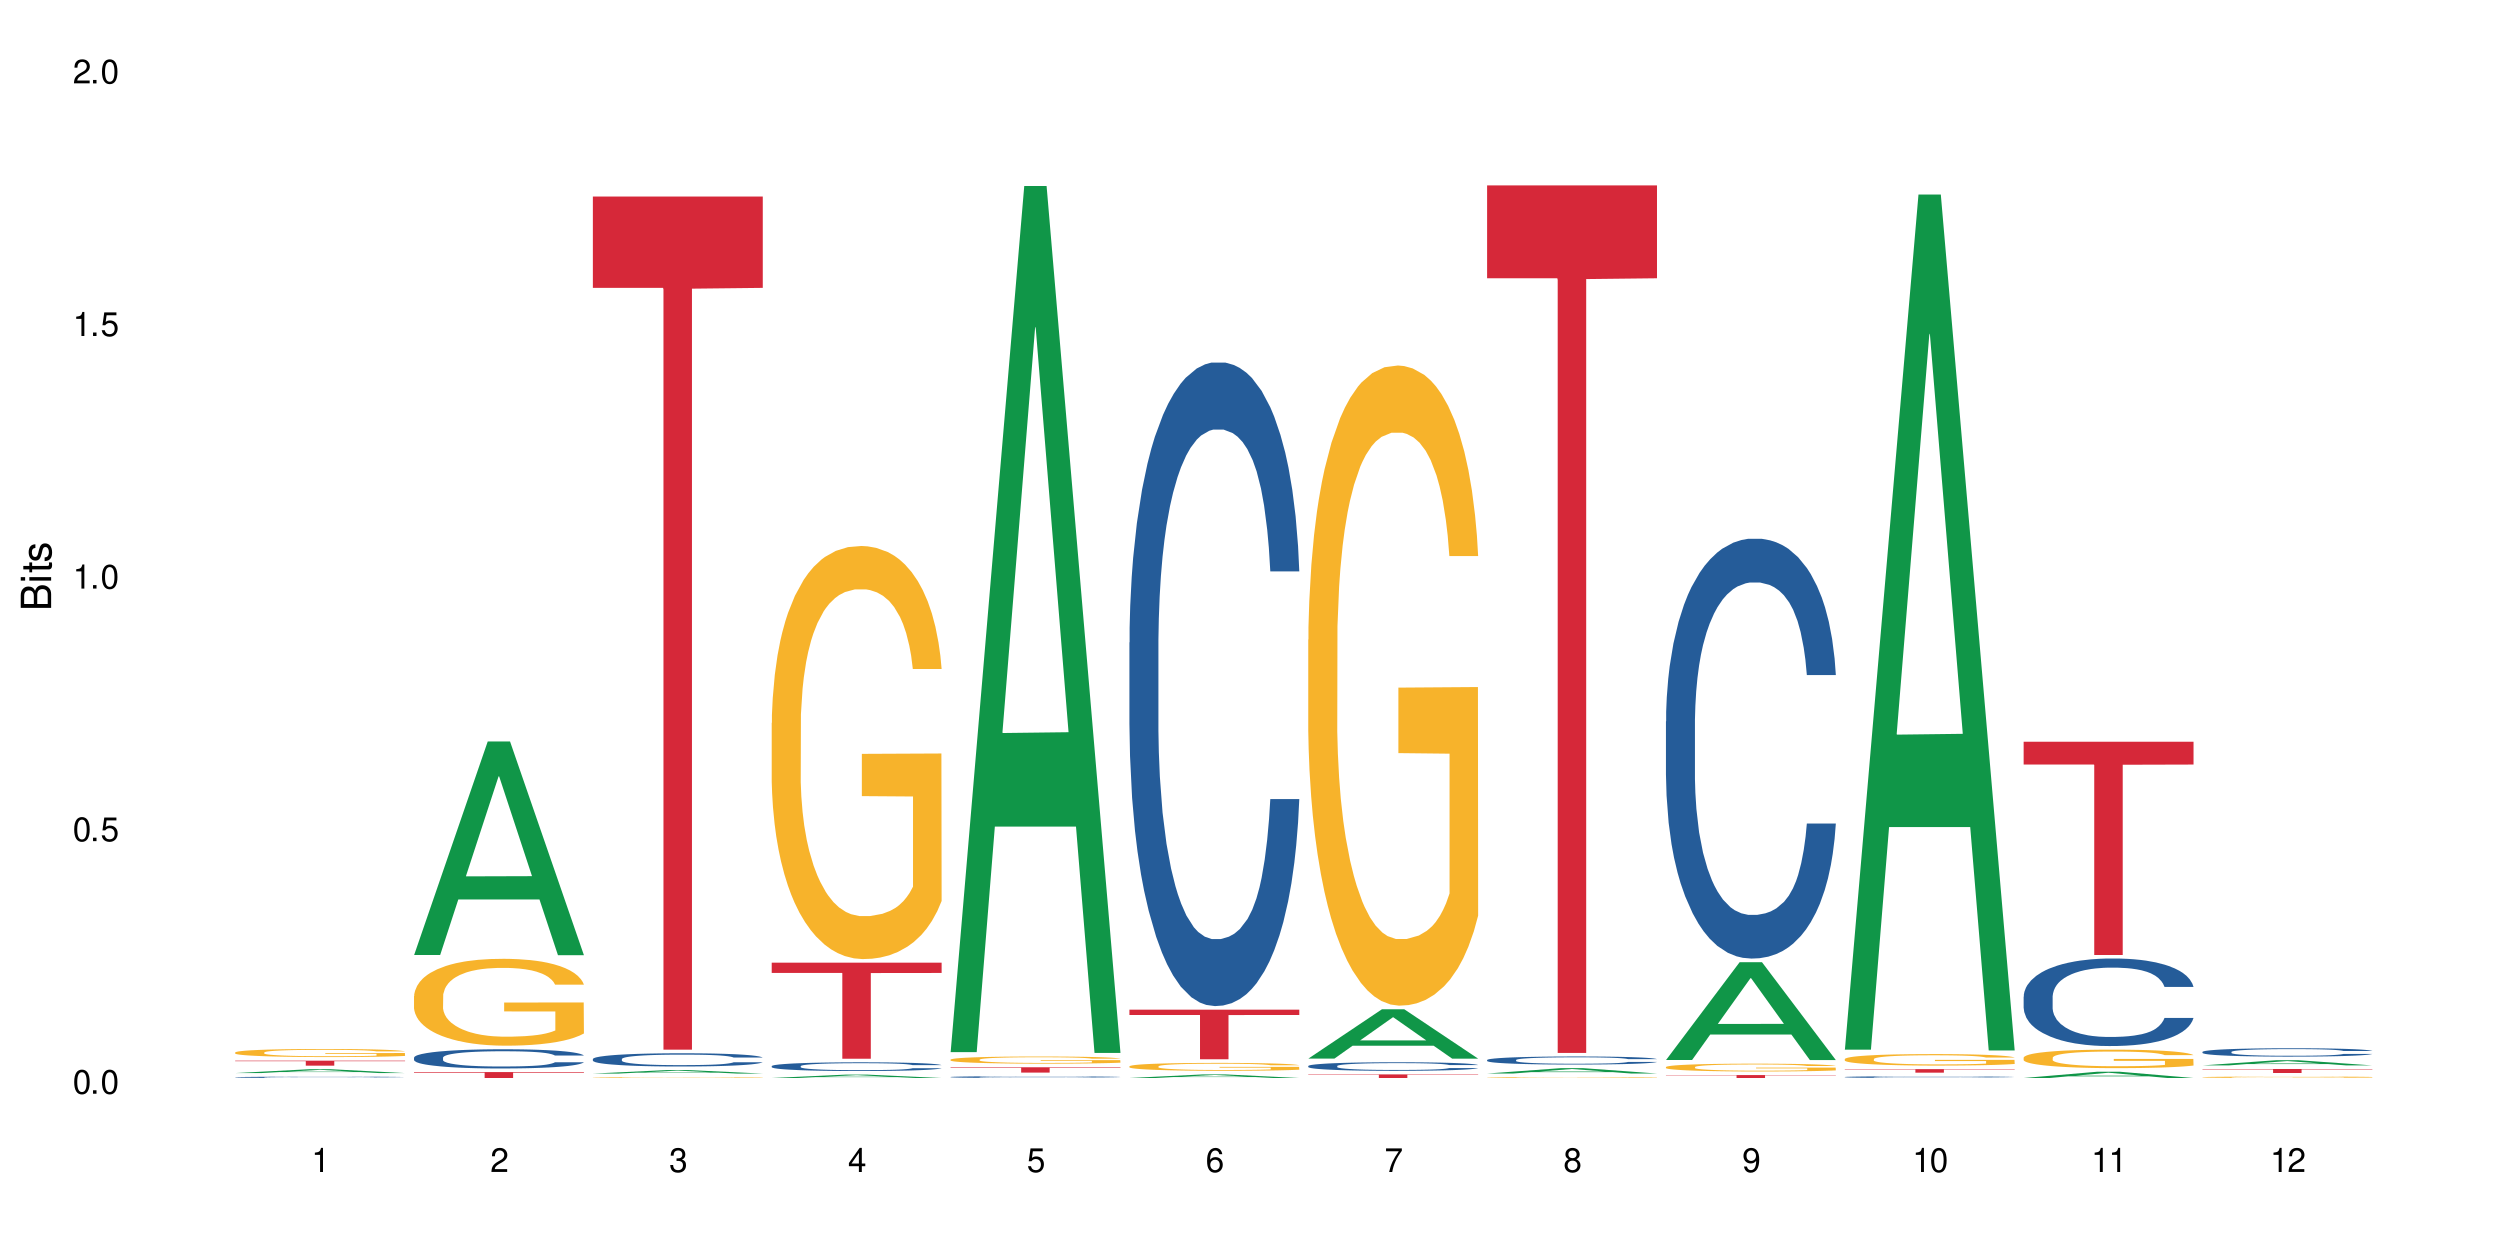 <?xml version="1.0" encoding="UTF-8"?>
<svg xmlns="http://www.w3.org/2000/svg" xmlns:xlink="http://www.w3.org/1999/xlink" width="720" height="360" viewBox="0 0 720 360">
<defs>
<g>
<g id="glyph-0-0">
</g>
<g id="glyph-0-1">
<path d="M 2.641 -6.938 C 2 -6.938 1.422 -6.656 1.078 -6.172 C 0.641 -5.562 0.406 -4.641 0.406 -3.359 C 0.406 -1.016 1.188 0.219 2.641 0.219 C 4.078 0.219 4.859 -1.016 4.859 -3.297 C 4.859 -4.641 4.656 -5.547 4.203 -6.172 C 3.844 -6.656 3.281 -6.938 2.641 -6.938 Z M 2.641 -6.188 C 3.547 -6.188 4 -5.25 4 -3.375 C 4 -1.406 3.562 -0.484 2.625 -0.484 C 1.734 -0.484 1.281 -1.438 1.281 -3.344 C 1.281 -5.25 1.734 -6.188 2.641 -6.188 Z M 2.641 -6.188 "/>
</g>
<g id="glyph-0-2">
<path d="M 1.828 -1 L 0.828 -1 L 0.828 0 L 1.828 0 Z M 1.828 -1 "/>
</g>
<g id="glyph-0-3">
<path d="M 4.562 -6.797 L 1.062 -6.797 L 0.547 -3.094 L 1.328 -3.094 C 1.719 -3.562 2.047 -3.734 2.578 -3.734 C 3.484 -3.734 4.062 -3.109 4.062 -2.094 C 4.062 -1.125 3.484 -0.531 2.578 -0.531 C 1.828 -0.531 1.375 -0.906 1.188 -1.672 L 0.328 -1.672 C 0.453 -1.109 0.547 -0.844 0.75 -0.594 C 1.125 -0.078 1.828 0.219 2.594 0.219 C 3.969 0.219 4.922 -0.781 4.922 -2.219 C 4.922 -3.562 4.031 -4.484 2.719 -4.484 C 2.25 -4.484 1.859 -4.359 1.469 -4.062 L 1.734 -5.969 L 4.562 -5.969 Z M 4.562 -6.797 "/>
</g>
<g id="glyph-0-4">
<path d="M 2.484 -4.938 L 2.484 0 L 3.328 0 L 3.328 -6.938 L 2.766 -6.938 C 2.469 -5.875 2.281 -5.734 0.984 -5.562 L 0.984 -4.938 Z M 2.484 -4.938 "/>
</g>
<g id="glyph-0-5">
<path d="M 4.859 -0.828 L 1.281 -0.828 C 1.359 -1.406 1.672 -1.781 2.5 -2.281 L 3.469 -2.828 C 4.406 -3.344 4.906 -4.062 4.906 -4.906 C 4.906 -5.484 4.672 -6.031 4.266 -6.406 C 3.859 -6.766 3.375 -6.938 2.719 -6.938 C 1.859 -6.938 1.219 -6.625 0.844 -6.031 C 0.609 -5.672 0.5 -5.234 0.484 -4.531 L 1.328 -4.531 C 1.359 -5.016 1.406 -5.281 1.531 -5.516 C 1.75 -5.938 2.188 -6.203 2.703 -6.203 C 3.469 -6.203 4.031 -5.641 4.031 -4.891 C 4.031 -4.344 3.719 -3.859 3.125 -3.516 L 2.234 -3 C 0.812 -2.172 0.406 -1.531 0.328 -0.016 L 4.859 -0.016 Z M 4.859 -0.828 "/>
</g>
<g id="glyph-0-6">
<path d="M 2.125 -3.188 L 2.578 -3.188 C 3.5 -3.188 3.984 -2.766 3.984 -1.922 C 3.984 -1.062 3.469 -0.531 2.594 -0.531 C 1.656 -0.531 1.203 -1 1.156 -2.016 L 0.312 -2.016 C 0.344 -1.453 0.438 -1.094 0.609 -0.781 C 0.953 -0.109 1.625 0.219 2.547 0.219 C 3.953 0.219 4.859 -0.625 4.859 -1.938 C 4.859 -2.828 4.516 -3.297 3.703 -3.594 C 4.344 -3.844 4.656 -4.328 4.656 -5.031 C 4.656 -6.219 3.875 -6.938 2.578 -6.938 C 1.203 -6.938 0.484 -6.172 0.453 -4.703 L 1.297 -4.703 C 1.312 -5.125 1.344 -5.359 1.453 -5.578 C 1.641 -5.969 2.062 -6.203 2.594 -6.203 C 3.344 -6.203 3.797 -5.75 3.797 -5 C 3.797 -4.516 3.609 -4.219 3.25 -4.047 C 3.016 -3.953 2.703 -3.922 2.125 -3.906 Z M 2.125 -3.188 "/>
</g>
<g id="glyph-0-7">
<path d="M 3.141 -1.672 L 3.141 0 L 3.984 0 L 3.984 -1.672 L 4.984 -1.672 L 4.984 -2.438 L 3.984 -2.438 L 3.984 -6.938 L 3.359 -6.938 L 0.266 -2.578 L 0.266 -1.672 Z M 3.141 -2.438 L 1 -2.438 L 3.141 -5.5 Z M 3.141 -2.438 "/>
</g>
<g id="glyph-0-8">
<path d="M 4.781 -5.125 C 4.609 -6.266 3.891 -6.938 2.844 -6.938 C 2.094 -6.938 1.422 -6.578 1.031 -5.953 C 0.594 -5.266 0.406 -4.422 0.406 -3.172 C 0.406 -2 0.578 -1.25 0.984 -0.641 C 1.359 -0.078 1.953 0.219 2.703 0.219 C 3.984 0.219 4.922 -0.75 4.922 -2.094 C 4.922 -3.375 4.062 -4.281 2.844 -4.281 C 2.172 -4.281 1.641 -4.031 1.281 -3.516 C 1.281 -5.234 1.828 -6.188 2.797 -6.188 C 3.391 -6.188 3.797 -5.797 3.938 -5.125 Z M 2.734 -3.531 C 3.547 -3.531 4.062 -2.953 4.062 -2.031 C 4.062 -1.156 3.484 -0.531 2.703 -0.531 C 1.922 -0.531 1.328 -1.188 1.328 -2.078 C 1.328 -2.938 1.906 -3.531 2.734 -3.531 Z M 2.734 -3.531 "/>
</g>
<g id="glyph-0-9">
<path d="M 4.984 -6.797 L 0.438 -6.797 L 0.438 -5.969 L 4.109 -5.969 C 2.5 -3.656 1.828 -2.234 1.328 0 L 2.219 0 C 2.594 -2.172 3.453 -4.047 4.984 -6.094 Z M 4.984 -6.797 "/>
</g>
<g id="glyph-0-10">
<path d="M 3.75 -3.656 C 4.469 -4.094 4.688 -4.438 4.688 -5.078 C 4.688 -6.172 3.844 -6.938 2.641 -6.938 C 1.438 -6.938 0.594 -6.172 0.594 -5.094 C 0.594 -4.438 0.812 -4.094 1.516 -3.656 C 0.734 -3.266 0.359 -2.703 0.359 -1.922 C 0.359 -0.656 1.281 0.219 2.641 0.219 C 3.984 0.219 4.922 -0.656 4.922 -1.922 C 4.922 -2.703 4.531 -3.266 3.75 -3.656 Z M 2.641 -6.188 C 3.359 -6.188 3.812 -5.75 3.812 -5.062 C 3.812 -4.406 3.344 -3.984 2.641 -3.984 C 1.922 -3.984 1.453 -4.406 1.453 -5.078 C 1.453 -5.75 1.922 -6.188 2.641 -6.188 Z M 2.641 -3.266 C 3.484 -3.266 4.062 -2.719 4.062 -1.906 C 4.062 -1.078 3.484 -0.531 2.625 -0.531 C 1.797 -0.531 1.219 -1.094 1.219 -1.906 C 1.219 -2.719 1.781 -3.266 2.641 -3.266 Z M 2.641 -3.266 "/>
</g>
<g id="glyph-0-11">
<path d="M 0.516 -1.578 C 0.672 -0.453 1.406 0.219 2.438 0.219 C 3.188 0.219 3.859 -0.141 4.266 -0.766 C 4.688 -1.453 4.891 -2.297 4.891 -3.547 C 4.891 -4.719 4.703 -5.453 4.312 -6.078 C 3.938 -6.641 3.344 -6.938 2.594 -6.938 C 1.297 -6.938 0.359 -5.969 0.359 -4.625 C 0.359 -3.344 1.234 -2.453 2.453 -2.453 C 3.094 -2.453 3.578 -2.672 4.016 -3.203 C 4 -1.484 3.469 -0.531 2.5 -0.531 C 1.906 -0.531 1.484 -0.906 1.359 -1.578 Z M 2.578 -6.203 C 3.375 -6.203 3.969 -5.531 3.969 -4.641 C 3.969 -3.797 3.391 -3.188 2.547 -3.188 C 1.734 -3.188 1.234 -3.766 1.234 -4.688 C 1.234 -5.562 1.797 -6.203 2.578 -6.203 Z M 2.578 -6.203 "/>
</g>
<g id="glyph-1-0">
</g>
<g id="glyph-1-1">
<path d="M 0 -0.953 L 0 -4.891 C 0 -5.719 -0.234 -6.344 -0.734 -6.797 C -1.188 -7.234 -1.812 -7.469 -2.5 -7.469 C -3.547 -7.469 -4.188 -7 -4.625 -5.875 C -4.984 -6.688 -5.625 -7.094 -6.531 -7.094 C -7.172 -7.094 -7.734 -6.859 -8.141 -6.391 C -8.562 -5.922 -8.75 -5.344 -8.75 -4.5 L -8.75 -0.953 Z M -4.984 -2.062 L -7.766 -2.062 L -7.766 -4.219 C -7.766 -4.844 -7.688 -5.203 -7.453 -5.5 C -7.219 -5.812 -6.859 -5.969 -6.375 -5.969 C -5.891 -5.969 -5.531 -5.812 -5.297 -5.5 C -5.062 -5.203 -4.984 -4.844 -4.984 -4.219 Z M -0.984 -2.062 L -4 -2.062 L -4 -4.781 C -4 -5.766 -3.438 -6.359 -2.484 -6.359 C -1.547 -6.359 -0.984 -5.766 -0.984 -4.781 Z M -0.984 -2.062 "/>
</g>
<g id="glyph-1-2">
<path d="M -6.281 -1.797 L -6.281 -0.797 L 0 -0.797 L 0 -1.797 Z M -8.75 -1.797 L -8.75 -0.797 L -7.484 -0.797 L -7.484 -1.797 Z M -8.75 -1.797 "/>
</g>
<g id="glyph-1-3">
<path d="M -6.281 -3.047 L -6.281 -2.016 L -8.016 -2.016 L -8.016 -1.016 L -6.281 -1.016 L -6.281 -0.172 L -5.469 -0.172 L -5.469 -1.016 L -0.719 -1.016 C -0.078 -1.016 0.281 -1.453 0.281 -2.234 C 0.281 -2.5 0.25 -2.719 0.188 -3.047 L -0.641 -3.047 C -0.609 -2.906 -0.594 -2.766 -0.594 -2.562 C -0.594 -2.141 -0.719 -2.016 -1.156 -2.016 L -5.469 -2.016 L -5.469 -3.047 Z M -6.281 -3.047 "/>
</g>
<g id="glyph-1-4">
<path d="M -4.531 -5.25 C -5.766 -5.25 -6.469 -4.422 -6.469 -2.969 C -6.469 -1.516 -5.719 -0.562 -4.547 -0.562 C -3.562 -0.562 -3.094 -1.062 -2.734 -2.562 L -2.516 -3.484 C -2.344 -4.188 -2.094 -4.469 -1.641 -4.469 C -1.047 -4.469 -0.641 -3.875 -0.641 -3 C -0.641 -2.453 -0.797 -2 -1.062 -1.75 C -1.25 -1.594 -1.422 -1.531 -1.875 -1.469 L -1.875 -0.406 C -0.422 -0.453 0.281 -1.266 0.281 -2.922 C 0.281 -4.5 -0.5 -5.516 -1.719 -5.516 C -2.656 -5.516 -3.172 -4.984 -3.469 -3.734 L -3.703 -2.766 C -3.891 -1.953 -4.156 -1.609 -4.594 -1.609 C -5.188 -1.609 -5.547 -2.125 -5.547 -2.938 C -5.547 -3.75 -5.203 -4.172 -4.531 -4.203 Z M -4.531 -5.25 "/>
</g>
</g>
</defs>
<rect x="-72" y="-36" width="864" height="432" fill="rgb(100%, 100%, 100%)" fill-opacity="1"/>
<path fill-rule="nonzero" fill="rgb(6.275%, 58.824%, 28.235%)" fill-opacity="1" d="M 67.73 309.043 L 67.785 309.043 L 88.957 307.938 L 95.387 307.938 L 116.664 309.047 L 109.188 309.047 L 103.855 308.758 L 80.488 308.758 L 75.258 309.043 L 67.73 309.043 L 82.734 308.637 L 101.711 308.637 L 92.25 308.117 L 92.145 308.117 L 92.039 308.121 L 82.684 308.637 L 82.734 308.637 Z M 67.73 309.043 "/>
<path fill-rule="nonzero" fill="rgb(14.51%, 36.078%, 60%)" fill-opacity="1" d="M 67.73 310.246 L 67.789 310.246 L 67.789 310.238 L 67.969 310.223 L 68.387 310.207 L 68.805 310.195 L 69.879 310.176 L 71.371 310.156 L 72.922 310.141 L 74.055 310.129 L 75.07 310.121 L 77.398 310.109 L 78.891 310.102 L 80.5 310.098 L 82.469 310.09 L 83.902 310.086 L 87.125 310.082 L 89.512 310.078 L 97.746 310.078 L 99.477 310.082 L 101.387 310.086 L 102.996 310.086 L 105.801 310.094 L 108.309 310.105 L 109.441 310.109 L 111.234 310.121 L 112.605 310.133 L 113.559 310.141 L 114.633 310.156 L 115.59 310.172 L 116.305 310.188 L 116.664 310.203 L 108.309 310.203 L 107.891 310.188 L 107.414 310.18 L 106.52 310.164 L 105.625 310.152 L 104.371 310.145 L 103.238 310.137 L 101.684 310.129 L 100.312 310.125 L 98.879 310.121 L 97.508 310.121 L 94.883 310.117 L 90.707 310.117 L 88.379 310.121 L 87.125 310.125 L 85.336 310.129 L 84.082 310.133 L 82.59 310.141 L 81.574 310.148 L 80.32 310.156 L 79.426 310.164 L 78.414 310.176 L 77.816 310.184 L 77.277 310.195 L 76.801 310.207 L 76.441 310.219 L 76.203 310.23 L 76.086 310.246 L 76.086 310.301 L 76.203 310.312 L 76.504 310.328 L 77.277 310.348 L 78.414 310.367 L 79.727 310.383 L 80.977 310.391 L 81.695 310.398 L 82.648 310.402 L 84.141 310.41 L 86.289 310.418 L 87.543 310.418 L 89.453 310.422 L 97.926 310.422 L 99.535 310.418 L 101.746 310.41 L 103.117 310.406 L 104.312 310.398 L 105.207 310.395 L 105.801 310.387 L 106.699 310.375 L 107.414 310.363 L 107.949 310.352 L 108.309 310.34 L 116.664 310.34 L 116.305 310.355 L 115.77 310.367 L 115.23 310.379 L 114.395 310.391 L 113.441 310.402 L 112.066 310.414 L 110.934 310.422 L 109.441 310.43 L 108.07 310.438 L 106.578 310.441 L 104.371 310.449 L 102.938 310.453 L 101.387 310.457 L 99.535 310.461 L 97.211 310.461 L 94.703 310.465 L 89.871 310.465 L 88.02 310.461 L 85.574 310.457 L 82.531 310.453 L 80.32 310.445 L 78.59 310.438 L 77.102 310.434 L 75.43 310.422 L 73.281 310.406 L 71.969 310.395 L 71.074 310.387 L 70.059 310.371 L 69.344 310.359 L 68.508 310.34 L 67.91 310.312 L 67.73 310.293 Z M 67.73 310.246 "/>
<path fill-rule="nonzero" fill="rgb(96.863%, 70.196%, 16.863%)" fill-opacity="1" d="M 67.73 303.102 L 67.789 303.102 L 67.789 303.059 L 68.031 302.961 L 68.625 302.828 L 69.402 302.723 L 70.238 302.637 L 70.773 302.59 L 71.668 302.527 L 72.445 302.48 L 74.414 302.387 L 76.922 302.297 L 78.293 302.258 L 79.844 302.223 L 82.051 302.18 L 83.066 302.168 L 86.172 302.133 L 89.691 302.109 L 93.57 302.105 L 95.359 302.105 L 97.805 302.113 L 101.148 302.137 L 103.059 302.16 L 104.551 302.18 L 106.102 302.207 L 108.012 302.25 L 109.801 302.301 L 111.234 302.352 L 112.664 302.418 L 113.859 302.484 L 114.871 302.559 L 115.77 302.648 L 116.305 302.723 L 116.664 302.797 L 108.367 302.797 L 107.891 302.723 L 107.355 302.668 L 106.461 302.598 L 105.562 302.543 L 104.668 302.504 L 102.996 302.449 L 101.566 302.414 L 99.777 302.387 L 98.047 302.367 L 96.074 302.352 L 94.883 302.348 L 91.719 302.348 L 88.855 302.363 L 87.184 302.383 L 85.992 302.398 L 84.32 302.43 L 83.305 302.457 L 82.707 302.473 L 80.918 302.539 L 79.727 302.598 L 79.07 302.637 L 78.234 302.703 L 77.637 302.762 L 76.98 302.844 L 76.621 302.91 L 76.145 303.055 L 76.086 303.438 L 76.266 303.516 L 76.621 303.605 L 77.102 303.68 L 77.816 303.762 L 78.531 303.824 L 79.785 303.906 L 80.859 303.961 L 81.695 304 L 83.305 304.055 L 83.961 304.074 L 85.512 304.113 L 87.125 304.145 L 89.094 304.168 L 90.586 304.18 L 92.973 304.191 L 96.016 304.191 L 99.598 304.18 L 101.863 304.16 L 103.414 304.145 L 104.43 304.129 L 105.684 304.105 L 106.578 304.086 L 107.414 304.062 L 108.43 304.027 L 108.43 303.516 L 93.688 303.516 L 93.688 303.277 L 116.602 303.273 L 116.664 304.105 L 115.41 304.164 L 113.859 304.219 L 112.367 304.262 L 110.816 304.297 L 108.605 304.34 L 106.816 304.363 L 104.07 304.395 L 101.566 304.414 L 98.941 304.426 L 96.613 304.434 L 93.867 304.434 L 91.422 304.43 L 88.797 304.418 L 86.707 304.398 L 84.797 304.379 L 82.887 304.352 L 80.5 304.309 L 78.949 304.27 L 77.34 304.227 L 75.727 304.172 L 74.297 304.113 L 73.34 304.07 L 72.387 304.02 L 71.371 303.957 L 70.418 303.883 L 69.699 303.816 L 69.043 303.742 L 68.566 303.672 L 68.09 303.578 L 67.852 303.5 L 67.73 303.434 Z M 67.73 303.102 "/>
<path fill-rule="nonzero" fill="rgb(83.922%, 15.686%, 22.353%)" fill-opacity="1" d="M 67.73 305.465 L 116.664 305.465 L 116.664 305.621 L 96.27 305.621 L 96.27 306.906 L 88.066 306.906 L 88.066 305.625 L 87.945 305.621 L 67.73 305.621 Z M 67.73 305.465 "/>
<path fill-rule="nonzero" fill="rgb(6.275%, 58.824%, 28.235%)" fill-opacity="1" d="M 119.238 275.047 L 119.289 274.992 L 140.465 213.551 L 146.895 213.551 L 168.172 275.105 L 160.695 275.105 L 155.363 259.039 L 131.996 259.039 L 126.766 275.047 L 119.238 275.047 L 134.242 252.391 L 153.219 252.332 L 143.758 223.609 L 143.652 223.551 L 143.547 223.723 L 134.191 252.332 L 134.242 252.391 Z M 119.238 275.047 "/>
<path fill-rule="nonzero" fill="rgb(14.51%, 36.078%, 60%)" fill-opacity="1" d="M 119.238 304.598 L 119.297 304.594 L 119.297 304.473 L 119.477 304.277 L 119.895 304.035 L 120.312 303.871 L 121.387 303.57 L 122.879 303.285 L 124.43 303.062 L 125.562 302.93 L 126.578 302.828 L 128.906 302.641 L 130.398 302.547 L 132.008 302.461 L 133.977 302.375 L 135.41 302.324 L 138.633 302.242 L 141.02 302.207 L 142.871 302.191 L 146.867 302.191 L 149.254 302.211 L 150.984 302.238 L 152.895 302.277 L 154.504 302.324 L 157.309 302.434 L 159.816 302.574 L 160.949 302.656 L 162.742 302.812 L 164.113 302.965 L 165.066 303.098 L 166.141 303.285 L 167.098 303.512 L 167.812 303.77 L 168.172 303.984 L 159.816 303.984 L 159.398 303.785 L 158.922 303.629 L 158.027 303.418 L 157.133 303.273 L 155.879 303.125 L 154.746 303.031 L 153.191 302.934 L 151.82 302.875 L 150.387 302.828 L 149.016 302.797 L 146.391 302.77 L 143.348 302.77 L 142.211 302.777 L 139.887 302.82 L 138.633 302.855 L 136.844 302.926 L 135.59 302.992 L 134.098 303.09 L 133.082 303.176 L 131.828 303.309 L 130.934 303.426 L 129.922 303.59 L 129.324 303.719 L 128.785 303.859 L 128.309 304.027 L 127.949 304.203 L 127.711 304.391 L 127.594 304.574 L 127.594 305.355 L 127.711 305.539 L 128.012 305.75 L 128.785 306.059 L 129.922 306.328 L 131.234 306.539 L 132.484 306.691 L 133.203 306.762 L 134.156 306.844 L 135.648 306.941 L 137.797 307.043 L 139.051 307.086 L 140.961 307.125 L 142.93 307.145 L 145.555 307.145 L 147.883 307.125 L 149.434 307.102 L 151.043 307.059 L 153.254 306.973 L 154.625 306.891 L 155.816 306.797 L 156.715 306.699 L 157.309 306.621 L 158.207 306.461 L 158.922 306.289 L 159.457 306.113 L 159.816 305.941 L 168.172 305.941 L 167.812 306.145 L 167.277 306.34 L 166.738 306.488 L 165.902 306.664 L 164.949 306.82 L 163.574 307 L 162.441 307.113 L 160.949 307.242 L 159.578 307.336 L 158.086 307.422 L 155.879 307.523 L 154.445 307.574 L 152.895 307.621 L 151.043 307.66 L 148.719 307.695 L 146.211 307.715 L 143.883 307.723 L 141.379 307.711 L 139.527 307.691 L 137.082 307.645 L 134.039 307.555 L 131.828 307.457 L 130.098 307.363 L 128.605 307.262 L 126.938 307.125 L 124.789 306.902 L 123.477 306.73 L 122.582 306.59 L 121.566 306.391 L 120.852 306.215 L 120.016 305.934 L 119.418 305.574 L 119.238 305.297 Z M 119.238 304.598 "/>
<path fill-rule="nonzero" fill="rgb(96.863%, 70.196%, 16.863%)" fill-opacity="1" d="M 119.238 286.855 L 119.297 286.832 L 119.297 286.375 L 119.535 285.348 L 120.133 283.93 L 120.91 282.766 L 121.746 281.852 L 122.281 281.371 L 123.176 280.688 L 123.953 280.184 L 125.922 279.156 L 128.43 278.195 L 129.801 277.785 L 131.352 277.395 L 133.559 276.961 L 134.574 276.801 L 137.676 276.434 L 141.199 276.207 L 145.078 276.137 L 146.867 276.16 L 149.312 276.254 L 152.656 276.504 L 154.566 276.734 L 156.059 276.961 L 157.609 277.258 L 159.52 277.715 L 161.309 278.262 L 162.742 278.812 L 164.172 279.496 L 165.367 280.23 L 166.379 281.027 L 167.277 281.988 L 167.812 282.789 L 168.172 283.586 L 159.875 283.586 L 159.398 282.789 L 158.863 282.172 L 157.965 281.418 L 157.07 280.867 L 156.176 280.434 L 154.504 279.84 L 153.074 279.473 L 151.281 279.156 L 149.551 278.949 L 147.582 278.812 L 146.391 278.766 L 143.227 278.766 L 140.363 278.926 L 138.691 279.109 L 137.5 279.293 L 135.828 279.633 L 134.812 279.91 L 134.215 280.09 L 132.426 280.801 L 131.234 281.441 L 130.578 281.875 L 129.742 282.559 L 129.145 283.176 L 128.488 284.09 L 128.129 284.777 L 127.652 286.328 L 127.594 290.441 L 127.773 291.312 L 128.129 292.246 L 128.605 293.07 L 129.324 293.938 L 130.039 294.602 L 131.293 295.492 L 132.367 296.086 L 133.203 296.477 L 134.812 297.094 L 135.469 297.297 L 137.02 297.707 L 138.633 298.027 L 140.602 298.305 L 142.094 298.441 L 144.48 298.555 L 147.523 298.555 L 151.105 298.418 L 153.371 298.234 L 154.922 298.051 L 155.938 297.891 L 157.191 297.641 L 158.086 297.41 L 158.922 297.16 L 159.938 296.773 L 159.938 291.312 L 145.195 291.289 L 145.195 288.73 L 168.109 288.707 L 168.172 297.641 L 166.918 298.258 L 165.367 298.852 L 163.875 299.309 L 162.324 299.695 L 160.113 300.133 L 158.324 300.406 L 155.578 300.727 L 153.074 300.93 L 150.449 301.066 L 148.121 301.137 L 145.375 301.16 L 142.93 301.113 L 140.305 300.977 L 138.215 300.793 L 136.305 300.566 L 134.395 300.27 L 132.008 299.789 L 130.457 299.398 L 128.848 298.918 L 127.234 298.348 L 125.801 297.73 L 124.848 297.25 L 123.895 296.703 L 122.879 296.02 L 121.926 295.242 L 121.207 294.531 L 120.551 293.734 L 120.074 292.98 L 119.598 291.949 L 119.359 291.129 L 119.238 290.418 Z M 119.238 286.855 "/>
<path fill-rule="nonzero" fill="rgb(83.922%, 15.686%, 22.353%)" fill-opacity="1" d="M 119.238 308.754 L 168.172 308.754 L 168.172 308.938 L 147.777 308.938 L 147.777 310.465 L 139.574 310.465 L 139.574 308.941 L 139.453 308.938 L 119.238 308.938 Z M 119.238 308.754 "/>
<path fill-rule="nonzero" fill="rgb(6.275%, 58.824%, 28.235%)" fill-opacity="1" d="M 170.746 309.188 L 170.797 309.188 L 191.973 308.184 L 198.402 308.184 L 219.68 309.191 L 212.203 309.191 L 206.871 308.926 L 183.504 308.926 L 178.273 309.188 L 170.746 309.188 L 185.75 308.816 L 204.727 308.816 L 195.266 308.348 L 195.055 308.348 L 185.699 308.816 L 185.75 308.816 Z M 170.746 309.188 "/>
<path fill-rule="nonzero" fill="rgb(14.51%, 36.078%, 60%)" fill-opacity="1" d="M 170.746 304.996 L 170.805 304.996 L 170.805 304.91 L 170.984 304.777 L 171.402 304.609 L 171.82 304.496 L 172.895 304.289 L 174.387 304.094 L 175.938 303.938 L 177.07 303.848 L 178.086 303.777 L 180.414 303.648 L 181.906 303.582 L 183.516 303.523 L 185.484 303.465 L 186.918 303.43 L 190.141 303.375 L 192.527 303.352 L 194.375 303.34 L 198.375 303.34 L 200.762 303.355 L 202.492 303.371 L 204.402 303.398 L 206.012 303.43 L 208.816 303.508 L 211.324 303.605 L 212.457 303.66 L 214.25 303.77 L 215.621 303.871 L 216.574 303.965 L 217.648 304.094 L 218.605 304.25 L 219.32 304.426 L 219.68 304.578 L 211.324 304.578 L 210.906 304.438 L 210.43 304.328 L 209.535 304.188 L 208.641 304.086 L 207.387 303.984 L 206.25 303.918 L 204.699 303.852 L 203.328 303.809 L 201.895 303.777 L 200.523 303.758 L 197.898 303.738 L 194.855 303.738 L 193.719 303.742 L 191.395 303.773 L 190.141 303.797 L 188.352 303.844 L 187.098 303.891 L 185.605 303.961 L 184.59 304.02 L 183.336 304.109 L 182.441 304.191 L 181.426 304.305 L 180.832 304.391 L 180.293 304.488 L 179.816 304.605 L 179.457 304.727 L 179.219 304.855 L 179.102 304.98 L 179.102 305.52 L 179.219 305.645 L 179.52 305.793 L 180.293 306.004 L 181.426 306.188 L 182.742 306.336 L 183.992 306.441 L 184.711 306.488 L 185.664 306.543 L 187.156 306.613 L 189.305 306.684 L 190.559 306.711 L 192.469 306.738 L 194.438 306.754 L 197.062 306.754 L 199.391 306.738 L 200.941 306.723 L 202.551 306.695 L 204.762 306.637 L 206.133 306.578 L 207.324 306.512 L 208.223 306.445 L 208.816 306.391 L 209.711 306.281 L 210.43 306.164 L 210.965 306.043 L 211.324 305.926 L 219.68 305.926 L 219.32 306.062 L 218.785 306.199 L 218.246 306.301 L 217.41 306.422 L 216.457 306.531 L 215.082 306.652 L 213.949 306.73 L 212.457 306.82 L 211.086 306.887 L 209.594 306.945 L 207.387 307.016 L 205.953 307.051 L 204.402 307.082 L 202.551 307.109 L 200.227 307.133 L 197.719 307.148 L 195.391 307.148 L 192.887 307.145 L 191.035 307.129 L 188.59 307.098 L 185.547 307.035 L 183.336 306.969 L 181.605 306.902 L 180.113 306.832 L 178.445 306.738 L 176.297 306.586 L 174.984 306.469 L 174.086 306.371 L 173.074 306.234 L 172.355 306.113 L 171.523 305.918 L 170.926 305.672 L 170.746 305.477 Z M 170.746 304.996 "/>
<path fill-rule="nonzero" fill="rgb(96.863%, 70.196%, 16.863%)" fill-opacity="1" d="M 170.746 310.324 L 170.805 310.324 L 170.805 310.32 L 171.043 310.312 L 171.641 310.297 L 172.418 310.285 L 173.254 310.277 L 173.789 310.273 L 174.684 310.266 L 175.461 310.262 L 177.43 310.25 L 179.938 310.242 L 181.309 310.238 L 182.859 310.234 L 185.066 310.23 L 186.082 310.227 L 189.184 310.227 L 192.707 310.223 L 200.82 310.223 L 204.164 310.227 L 206.074 310.227 L 207.566 310.23 L 209.117 310.234 L 211.027 310.238 L 212.816 310.242 L 214.25 310.246 L 215.68 310.254 L 216.875 310.262 L 217.887 310.27 L 218.785 310.277 L 219.32 310.285 L 219.68 310.293 L 211.383 310.293 L 210.906 310.285 L 210.371 310.281 L 209.473 310.273 L 208.578 310.27 L 207.684 310.262 L 206.012 310.258 L 204.582 310.254 L 202.789 310.25 L 201.059 310.25 L 199.09 310.246 L 194.734 310.246 L 191.871 310.25 L 190.199 310.25 L 189.008 310.254 L 187.336 310.254 L 186.32 310.258 L 185.723 310.262 L 183.934 310.266 L 182.742 310.273 L 182.086 310.277 L 181.25 310.285 L 180.652 310.289 L 179.996 310.297 L 179.637 310.305 L 179.16 310.32 L 179.102 310.359 L 179.281 310.367 L 179.637 310.379 L 180.113 310.387 L 180.832 310.395 L 181.547 310.402 L 182.801 310.41 L 183.875 310.414 L 184.711 310.418 L 186.32 310.426 L 186.977 310.426 L 188.527 310.43 L 190.141 310.434 L 192.109 310.438 L 204.879 310.438 L 206.43 310.434 L 207.445 310.434 L 208.699 310.43 L 209.594 310.426 L 210.43 310.426 L 211.445 310.422 L 211.445 310.367 L 196.703 310.367 L 196.703 310.344 L 219.617 310.344 L 219.68 310.43 L 218.426 310.438 L 216.875 310.441 L 215.383 310.445 L 213.832 310.449 L 211.621 310.453 L 209.832 310.457 L 207.086 310.461 L 204.582 310.461 L 201.957 310.465 L 194.438 310.465 L 191.812 310.461 L 189.723 310.461 L 187.812 310.457 L 185.902 310.457 L 183.516 310.449 L 181.965 310.445 L 180.355 310.441 L 178.742 310.438 L 177.309 310.43 L 175.402 310.422 L 174.387 310.414 L 173.43 310.406 L 172.715 310.398 L 172.059 310.391 L 171.582 310.387 L 171.105 310.375 L 170.867 310.367 L 170.746 310.359 Z M 170.746 310.324 "/>
<path fill-rule="nonzero" fill="rgb(83.922%, 15.686%, 22.353%)" fill-opacity="1" d="M 170.746 56.605 L 219.68 56.605 L 219.68 82.906 L 199.285 83.137 L 199.285 302.309 L 191.078 302.309 L 191.078 83.367 L 190.961 82.906 L 170.746 82.906 Z M 170.746 56.605 "/>
<path fill-rule="nonzero" fill="rgb(6.275%, 58.824%, 28.235%)" fill-opacity="1" d="M 222.254 310.465 L 222.305 310.461 L 243.48 309.492 L 249.91 309.492 L 271.188 310.465 L 263.711 310.465 L 258.379 310.211 L 235.008 310.211 L 229.781 310.465 L 222.254 310.465 L 237.258 310.105 L 256.234 310.105 L 246.773 309.648 L 246.668 309.648 L 246.562 309.652 L 237.207 310.105 L 237.258 310.105 Z M 222.254 310.465 "/>
<path fill-rule="nonzero" fill="rgb(14.51%, 36.078%, 60%)" fill-opacity="1" d="M 222.254 307.039 L 222.312 307.035 L 222.312 306.98 L 222.492 306.895 L 222.91 306.781 L 223.328 306.707 L 224.402 306.57 L 225.895 306.441 L 227.445 306.34 L 228.578 306.277 L 229.594 306.234 L 231.922 306.148 L 233.414 306.105 L 235.023 306.066 L 236.992 306.027 L 238.426 306.004 L 241.648 305.965 L 244.035 305.949 L 245.883 305.941 L 249.883 305.941 L 252.27 305.953 L 254 305.965 L 255.91 305.98 L 257.52 306.004 L 260.324 306.055 L 262.832 306.117 L 263.965 306.156 L 265.754 306.227 L 267.129 306.297 L 268.082 306.355 L 269.156 306.441 L 270.113 306.543 L 270.828 306.66 L 271.188 306.758 L 262.832 306.758 L 262.414 306.668 L 261.938 306.598 L 261.043 306.5 L 260.145 306.434 L 258.895 306.367 L 257.758 306.324 L 256.207 306.281 L 254.836 306.254 L 253.402 306.234 L 252.031 306.219 L 249.406 306.207 L 246.363 306.207 L 245.227 306.211 L 242.902 306.227 L 241.648 306.246 L 239.855 306.277 L 238.605 306.305 L 237.113 306.352 L 236.098 306.391 L 234.844 306.453 L 233.949 306.504 L 232.934 306.582 L 232.34 306.637 L 231.801 306.703 L 231.324 306.777 L 230.965 306.859 L 230.727 306.945 L 230.609 307.027 L 230.609 307.383 L 230.727 307.465 L 231.027 307.562 L 231.801 307.703 L 232.934 307.824 L 234.25 307.922 L 235.5 307.988 L 236.219 308.023 L 237.172 308.059 L 238.664 308.105 L 240.812 308.152 L 242.066 308.168 L 243.977 308.188 L 245.945 308.195 L 248.57 308.195 L 250.898 308.188 L 252.449 308.176 L 254.059 308.156 L 256.266 308.117 L 257.641 308.082 L 258.832 308.039 L 259.73 307.996 L 260.324 307.957 L 261.219 307.887 L 261.938 307.809 L 262.473 307.727 L 262.832 307.648 L 271.188 307.648 L 270.828 307.742 L 270.289 307.832 L 269.754 307.898 L 268.918 307.977 L 267.965 308.051 L 266.59 308.129 L 265.457 308.184 L 263.965 308.238 L 262.594 308.285 L 261.102 308.324 L 258.895 308.367 L 257.461 308.391 L 255.91 308.414 L 254.059 308.43 L 251.73 308.445 L 249.227 308.457 L 246.898 308.457 L 244.391 308.453 L 242.543 308.445 L 240.098 308.426 L 237.051 308.383 L 234.844 308.34 L 233.113 308.297 L 231.621 308.25 L 229.953 308.188 L 227.805 308.086 L 226.492 308.008 L 225.594 307.945 L 224.582 307.855 L 223.863 307.773 L 223.031 307.645 L 222.434 307.48 L 222.254 307.355 Z M 222.254 307.039 "/>
<path fill-rule="nonzero" fill="rgb(96.863%, 70.196%, 16.863%)" fill-opacity="1" d="M 222.254 208.203 L 222.312 208.094 L 222.312 205.922 L 222.551 201.031 L 223.148 194.293 L 223.926 188.754 L 224.762 184.406 L 225.297 182.125 L 226.191 178.867 L 226.969 176.477 L 228.938 171.586 L 231.445 167.023 L 232.816 165.066 L 234.367 163.219 L 236.574 161.156 L 237.59 160.395 L 240.691 158.656 L 244.215 157.57 L 248.094 157.242 L 249.883 157.352 L 252.328 157.785 L 255.672 158.98 L 257.582 160.066 L 259.07 161.156 L 260.625 162.566 L 262.535 164.742 L 264.324 167.348 L 265.754 169.957 L 267.188 173.215 L 268.383 176.691 L 269.395 180.496 L 270.289 185.059 L 270.828 188.863 L 271.188 192.664 L 262.891 192.664 L 262.414 188.863 L 261.875 185.93 L 260.98 182.344 L 260.086 179.734 L 259.191 177.672 L 257.52 174.844 L 256.09 173.105 L 254.297 171.586 L 252.566 170.609 L 250.598 169.957 L 249.406 169.738 L 246.242 169.738 L 243.379 170.5 L 241.707 171.367 L 240.516 172.238 L 238.844 173.867 L 237.828 175.172 L 237.23 176.039 L 235.441 179.41 L 234.25 182.449 L 233.59 184.516 L 232.758 187.773 L 232.16 190.707 L 231.504 195.055 L 231.145 198.316 L 230.668 205.703 L 230.609 225.262 L 230.785 229.391 L 231.145 233.844 L 231.621 237.758 L 232.34 241.887 L 233.055 245.035 L 234.309 249.273 L 235.383 252.098 L 236.219 253.945 L 237.828 256.879 L 238.484 257.855 L 240.035 259.812 L 241.648 261.336 L 243.617 262.637 L 245.109 263.289 L 247.496 263.832 L 250.539 263.832 L 254.121 263.18 L 256.387 262.312 L 257.938 261.441 L 258.953 260.684 L 260.207 259.488 L 261.102 258.398 L 261.938 257.207 L 262.949 255.359 L 262.949 229.391 L 248.211 229.281 L 248.211 217.113 L 271.125 217.004 L 271.188 259.488 L 269.934 262.422 L 268.383 265.246 L 266.891 267.418 L 265.34 269.266 L 263.129 271.332 L 261.34 272.633 L 258.594 274.156 L 256.09 275.133 L 253.465 275.785 L 251.137 276.109 L 248.391 276.219 L 245.945 276.004 L 243.32 275.352 L 241.23 274.48 L 239.32 273.395 L 237.41 271.98 L 235.023 269.699 L 233.473 267.852 L 231.859 265.57 L 230.25 262.855 L 228.816 259.922 L 227.863 257.641 L 226.91 255.031 L 225.895 251.773 L 224.938 248.078 L 224.223 244.711 L 223.566 240.906 L 223.09 237.32 L 222.613 232.434 L 222.375 228.52 L 222.254 225.152 Z M 222.254 208.203 "/>
<path fill-rule="nonzero" fill="rgb(83.922%, 15.686%, 22.353%)" fill-opacity="1" d="M 222.254 277.254 L 271.188 277.254 L 271.188 280.211 L 250.793 280.238 L 250.793 304.91 L 242.586 304.91 L 242.586 280.266 L 242.469 280.211 L 222.254 280.211 Z M 222.254 277.254 "/>
<path fill-rule="nonzero" fill="rgb(6.275%, 58.824%, 28.235%)" fill-opacity="1" d="M 273.762 303.008 L 273.812 302.773 L 294.984 53.57 L 301.418 53.57 L 322.695 303.242 L 315.219 303.242 L 309.887 238.07 L 286.516 238.07 L 281.289 303.008 L 273.762 303.008 L 288.766 211.109 L 307.742 210.875 L 298.281 94.359 L 298.176 94.125 L 298.07 94.828 L 288.711 210.875 L 288.766 211.109 Z M 273.762 303.008 "/>
<path fill-rule="nonzero" fill="rgb(14.51%, 36.078%, 60%)" fill-opacity="1" d="M 273.762 310.172 L 273.82 310.172 L 273.82 310.16 L 274 310.145 L 274.418 310.121 L 274.836 310.105 L 275.91 310.078 L 277.402 310.051 L 278.953 310.031 L 280.086 310.016 L 281.102 310.008 L 283.43 309.992 L 284.922 309.98 L 286.531 309.973 L 288.5 309.965 L 289.934 309.961 L 293.156 309.953 L 295.543 309.949 L 303.777 309.949 L 305.508 309.953 L 307.418 309.957 L 309.027 309.961 L 311.832 309.973 L 314.34 309.984 L 315.473 309.992 L 317.262 310.008 L 318.637 310.02 L 319.59 310.031 L 320.664 310.051 L 321.621 310.07 L 322.336 310.094 L 322.695 310.117 L 314.34 310.117 L 313.922 310.098 L 313.445 310.082 L 312.551 310.062 L 311.652 310.051 L 310.402 310.035 L 309.266 310.027 L 307.715 310.02 L 306.344 310.012 L 304.91 310.008 L 303.539 310.004 L 296.734 310.004 L 294.41 310.008 L 293.156 310.012 L 291.363 310.016 L 290.113 310.023 L 288.621 310.031 L 287.605 310.039 L 286.352 310.055 L 285.457 310.062 L 284.441 310.078 L 283.848 310.09 L 283.309 310.105 L 282.832 310.121 L 282.473 310.137 L 282.234 310.152 L 282.117 310.172 L 282.117 310.242 L 282.234 310.262 L 282.535 310.281 L 283.309 310.309 L 284.441 310.332 L 285.754 310.355 L 287.008 310.367 L 287.727 310.375 L 288.68 310.383 L 290.172 310.391 L 292.32 310.402 L 293.574 310.406 L 295.484 310.41 L 302.406 310.41 L 303.957 310.406 L 305.566 310.402 L 307.773 310.395 L 309.148 310.387 L 310.34 310.379 L 311.234 310.367 L 311.832 310.359 L 312.727 310.348 L 313.445 310.332 L 313.98 310.312 L 314.34 310.297 L 322.695 310.297 L 322.336 310.316 L 321.797 310.336 L 321.262 310.348 L 320.426 310.367 L 319.473 310.379 L 318.098 310.398 L 316.965 310.406 L 315.473 310.418 L 314.102 310.43 L 312.609 310.438 L 310.402 310.445 L 308.969 310.449 L 307.418 310.453 L 305.566 310.457 L 303.238 310.461 L 300.734 310.465 L 295.898 310.465 L 294.051 310.461 L 291.605 310.457 L 288.559 310.449 L 286.352 310.438 L 284.621 310.43 L 283.129 310.422 L 281.461 310.41 L 279.312 310.387 L 278 310.371 L 277.102 310.359 L 276.09 310.34 L 275.371 310.324 L 274.535 310.297 L 273.941 310.266 L 273.762 310.238 Z M 273.762 310.172 "/>
<path fill-rule="nonzero" fill="rgb(96.863%, 70.196%, 16.863%)" fill-opacity="1" d="M 273.762 305.156 L 273.82 305.156 L 273.82 305.117 L 274.059 305.035 L 274.656 304.918 L 275.434 304.82 L 276.27 304.746 L 276.805 304.707 L 277.699 304.648 L 278.477 304.609 L 280.445 304.523 L 282.949 304.445 L 284.324 304.41 L 285.875 304.379 L 288.082 304.344 L 289.098 304.328 L 292.199 304.297 L 295.723 304.281 L 299.602 304.273 L 301.391 304.277 L 303.836 304.285 L 307.18 304.305 L 309.09 304.324 L 310.578 304.344 L 312.133 304.367 L 314.039 304.406 L 315.832 304.449 L 317.262 304.496 L 318.695 304.551 L 319.891 304.613 L 320.902 304.676 L 321.797 304.758 L 322.336 304.824 L 322.695 304.887 L 314.398 304.887 L 313.922 304.824 L 313.383 304.773 L 312.488 304.711 L 311.594 304.664 L 310.699 304.629 L 309.027 304.578 L 307.598 304.551 L 305.805 304.523 L 304.074 304.508 L 302.105 304.496 L 300.914 304.492 L 297.75 304.492 L 294.887 304.504 L 293.215 304.52 L 292.02 304.535 L 290.352 304.562 L 289.336 304.586 L 288.738 304.602 L 286.949 304.66 L 285.754 304.711 L 285.098 304.746 L 284.266 304.805 L 283.668 304.855 L 283.012 304.93 L 282.652 304.988 L 282.176 305.113 L 282.117 305.453 L 282.293 305.523 L 282.652 305.602 L 283.129 305.672 L 283.848 305.742 L 284.562 305.797 L 285.816 305.871 L 286.891 305.918 L 287.727 305.949 L 289.336 306 L 289.992 306.02 L 291.543 306.051 L 293.156 306.078 L 295.125 306.102 L 296.617 306.113 L 299.004 306.121 L 302.047 306.121 L 305.625 306.109 L 307.895 306.098 L 309.445 306.082 L 310.461 306.066 L 311.715 306.047 L 312.609 306.027 L 313.445 306.008 L 314.457 305.977 L 314.457 305.523 L 299.719 305.523 L 299.719 305.312 L 322.633 305.309 L 322.695 306.047 L 321.441 306.098 L 319.891 306.148 L 318.398 306.184 L 316.844 306.215 L 314.637 306.254 L 312.848 306.273 L 310.102 306.301 L 307.598 306.316 L 304.969 306.328 L 302.645 306.336 L 299.898 306.336 L 297.453 306.332 L 294.824 306.32 L 292.738 306.309 L 290.828 306.289 L 288.918 306.262 L 286.531 306.223 L 284.98 306.191 L 283.367 306.152 L 281.758 306.105 L 280.324 306.055 L 279.371 306.016 L 278.414 305.969 L 277.402 305.914 L 276.445 305.848 L 275.73 305.789 L 275.074 305.727 L 274.598 305.664 L 274.121 305.578 L 273.879 305.512 L 273.762 305.453 Z M 273.762 305.156 "/>
<path fill-rule="nonzero" fill="rgb(83.922%, 15.686%, 22.353%)" fill-opacity="1" d="M 273.762 307.371 L 322.695 307.371 L 322.695 307.535 L 302.301 307.535 L 302.301 308.918 L 294.094 308.918 L 294.094 307.539 L 293.977 307.535 L 273.762 307.535 Z M 273.762 307.371 "/>
<path fill-rule="nonzero" fill="rgb(6.275%, 58.824%, 28.235%)" fill-opacity="1" d="M 325.27 310.465 L 325.32 310.461 L 346.492 309.426 L 352.926 309.426 L 374.199 310.465 L 366.727 310.465 L 361.395 310.191 L 338.023 310.191 L 332.797 310.465 L 325.27 310.465 L 340.273 310.082 L 359.25 310.078 L 349.789 309.594 L 349.684 309.594 L 349.578 309.598 L 340.219 310.078 L 340.273 310.082 Z M 325.27 310.465 "/>
<path fill-rule="nonzero" fill="rgb(14.51%, 36.078%, 60%)" fill-opacity="1" d="M 325.27 185.062 L 325.328 184.891 L 325.328 180.824 L 325.508 174.387 L 325.926 166.258 L 326.344 160.668 L 327.418 150.672 L 328.91 141.016 L 330.461 133.559 L 331.594 129.156 L 332.609 125.766 L 334.938 119.5 L 336.43 116.281 L 338.039 113.402 L 340.008 110.52 L 341.441 108.828 L 344.664 106.117 L 347.051 104.93 L 348.898 104.422 L 352.898 104.422 L 355.285 105.098 L 357.016 105.945 L 358.926 107.301 L 360.535 108.828 L 363.34 112.555 L 365.848 117.297 L 366.98 120.008 L 368.77 125.258 L 370.145 130.34 L 371.098 134.746 L 372.172 141.016 L 373.129 148.637 L 373.844 157.277 L 374.199 164.562 L 365.848 164.562 L 365.43 157.785 L 364.953 152.535 L 364.055 145.59 L 363.16 140.676 L 361.91 135.762 L 360.773 132.543 L 359.223 129.324 L 357.852 127.293 L 356.418 125.766 L 355.047 124.75 L 352.422 123.734 L 349.379 123.734 L 348.242 124.074 L 345.914 125.43 L 344.664 126.613 L 342.871 128.988 L 341.621 131.188 L 340.129 134.578 L 339.113 137.457 L 337.859 141.863 L 336.965 145.758 L 335.949 151.348 L 335.355 155.582 L 334.816 160.328 L 334.34 165.918 L 333.98 171.848 L 333.742 178.117 L 333.625 184.215 L 333.625 210.473 L 333.742 216.57 L 334.039 223.688 L 334.816 234.02 L 335.949 243 L 337.262 250.113 L 338.516 255.195 L 339.234 257.57 L 340.188 260.277 L 341.68 263.668 L 343.828 267.055 L 345.082 268.41 L 346.988 269.766 L 348.961 270.445 L 351.586 270.445 L 353.914 269.766 L 355.465 268.918 L 357.074 267.562 L 359.281 264.684 L 360.656 261.973 L 361.848 258.754 L 362.742 255.535 L 363.34 252.824 L 364.234 247.574 L 364.953 241.812 L 365.488 235.883 L 365.848 230.125 L 374.199 230.125 L 373.844 236.902 L 373.305 243.508 L 372.77 248.422 L 371.934 254.352 L 370.98 259.602 L 369.605 265.531 L 368.473 269.426 L 366.98 273.664 L 365.609 276.883 L 364.117 279.762 L 361.91 283.148 L 360.477 284.844 L 358.926 286.367 L 357.074 287.723 L 354.746 288.91 L 352.242 289.586 L 349.914 289.758 L 347.406 289.418 L 345.559 288.738 L 343.109 287.215 L 340.066 284.164 L 337.859 280.945 L 336.129 277.727 L 334.637 274.34 L 332.965 269.766 L 330.82 262.312 L 329.504 256.551 L 328.609 251.809 L 327.598 245.203 L 326.879 239.273 L 326.043 229.785 L 325.449 217.758 L 325.27 208.441 Z M 325.27 185.062 "/>
<path fill-rule="nonzero" fill="rgb(96.863%, 70.196%, 16.863%)" fill-opacity="1" d="M 325.27 307.09 L 325.328 307.086 L 325.328 307.047 L 325.566 306.953 L 326.164 306.824 L 326.941 306.715 L 327.773 306.633 L 328.312 306.59 L 329.207 306.527 L 329.984 306.48 L 331.953 306.387 L 334.457 306.301 L 335.832 306.262 L 337.383 306.227 L 339.59 306.188 L 340.605 306.172 L 343.707 306.141 L 347.23 306.117 L 351.109 306.113 L 352.898 306.113 L 355.344 306.121 L 358.688 306.145 L 360.594 306.168 L 362.086 306.188 L 363.641 306.215 L 365.547 306.258 L 367.34 306.305 L 368.77 306.355 L 370.203 306.418 L 371.395 306.484 L 372.41 306.559 L 373.305 306.645 L 373.844 306.719 L 374.199 306.793 L 365.906 306.793 L 365.43 306.719 L 364.891 306.664 L 363.996 306.594 L 363.102 306.543 L 362.207 306.504 L 360.535 306.449 L 359.105 306.418 L 357.312 306.387 L 355.582 306.367 L 353.613 306.355 L 352.422 306.352 L 349.258 306.352 L 346.395 306.367 L 344.723 306.383 L 343.527 306.398 L 341.859 306.43 L 340.844 306.457 L 340.246 306.473 L 338.457 306.539 L 337.262 306.594 L 336.605 306.637 L 335.77 306.699 L 335.176 306.754 L 334.52 306.836 L 334.16 306.898 L 333.684 307.043 L 333.625 307.418 L 333.801 307.496 L 334.16 307.582 L 334.637 307.656 L 335.355 307.734 L 336.07 307.797 L 337.324 307.875 L 338.398 307.93 L 339.234 307.965 L 340.844 308.023 L 341.5 308.043 L 343.051 308.078 L 344.664 308.109 L 346.633 308.133 L 348.125 308.145 L 350.512 308.156 L 353.555 308.156 L 357.133 308.145 L 359.402 308.125 L 360.953 308.109 L 361.969 308.094 L 363.223 308.074 L 364.117 308.051 L 364.953 308.027 L 365.965 307.992 L 365.965 307.496 L 351.227 307.492 L 351.227 307.262 L 374.141 307.258 L 374.199 308.074 L 372.949 308.129 L 371.395 308.184 L 369.906 308.223 L 368.352 308.262 L 366.145 308.301 L 364.355 308.324 L 361.609 308.355 L 359.105 308.371 L 356.477 308.387 L 354.152 308.391 L 351.406 308.395 L 348.961 308.391 L 346.332 308.375 L 344.246 308.359 L 342.336 308.34 L 340.426 308.312 L 338.039 308.27 L 336.488 308.234 L 334.875 308.188 L 333.266 308.137 L 331.832 308.082 L 330.879 308.035 L 329.922 307.988 L 328.91 307.926 L 327.953 307.855 L 327.238 307.789 L 326.582 307.715 L 326.105 307.648 L 325.625 307.555 L 325.387 307.48 L 325.27 307.414 Z M 325.27 307.09 "/>
<path fill-rule="nonzero" fill="rgb(83.922%, 15.686%, 22.353%)" fill-opacity="1" d="M 325.27 290.789 L 374.199 290.789 L 374.199 292.32 L 353.809 292.332 L 353.809 305.078 L 345.602 305.078 L 345.602 292.344 L 345.484 292.32 L 325.27 292.32 Z M 325.27 290.789 "/>
<path fill-rule="nonzero" fill="rgb(6.275%, 58.824%, 28.235%)" fill-opacity="1" d="M 376.777 304.883 L 376.828 304.867 L 398 290.668 L 404.43 290.668 L 425.707 304.895 L 418.234 304.895 L 412.902 301.18 L 389.531 301.18 L 384.305 304.883 L 376.777 304.883 L 391.781 299.645 L 410.758 299.633 L 401.293 292.992 L 401.191 292.977 L 401.086 293.02 L 391.727 299.633 L 391.781 299.645 Z M 376.777 304.883 "/>
<path fill-rule="nonzero" fill="rgb(14.51%, 36.078%, 60%)" fill-opacity="1" d="M 376.777 307.004 L 376.836 307.004 L 376.836 306.949 L 377.016 306.863 L 377.434 306.754 L 377.852 306.68 L 378.926 306.547 L 380.418 306.418 L 381.969 306.316 L 383.102 306.258 L 384.117 306.211 L 386.445 306.129 L 387.934 306.086 L 389.547 306.047 L 391.516 306.008 L 392.949 305.988 L 396.172 305.949 L 398.559 305.934 L 400.406 305.93 L 404.406 305.93 L 406.793 305.938 L 408.523 305.949 L 410.434 305.965 L 412.043 305.988 L 414.848 306.035 L 417.355 306.102 L 418.488 306.137 L 420.277 306.207 L 421.652 306.273 L 422.605 306.332 L 423.68 306.418 L 424.633 306.52 L 425.352 306.633 L 425.707 306.73 L 417.355 306.73 L 416.938 306.641 L 416.461 306.57 L 415.562 306.477 L 414.668 306.41 L 413.414 306.348 L 412.281 306.305 L 410.73 306.262 L 409.359 306.234 L 407.926 306.211 L 406.555 306.199 L 403.93 306.188 L 400.883 306.188 L 399.75 306.191 L 397.422 306.207 L 396.172 306.223 L 394.379 306.254 L 393.129 306.285 L 391.637 306.332 L 390.621 306.367 L 389.367 306.426 L 388.473 306.48 L 387.457 306.555 L 386.859 306.609 L 386.324 306.676 L 385.848 306.75 L 385.488 306.828 L 385.25 306.91 L 385.129 306.992 L 385.129 307.344 L 385.25 307.426 L 385.547 307.52 L 386.324 307.656 L 387.457 307.777 L 388.77 307.871 L 390.023 307.941 L 390.738 307.973 L 391.695 308.008 L 393.188 308.055 L 395.336 308.098 L 396.59 308.117 L 398.496 308.133 L 400.469 308.145 L 403.094 308.145 L 405.418 308.133 L 406.973 308.125 L 408.582 308.105 L 410.789 308.066 L 412.164 308.031 L 413.355 307.988 L 414.25 307.945 L 414.848 307.91 L 415.742 307.84 L 416.461 307.762 L 416.996 307.684 L 417.355 307.605 L 425.707 307.605 L 425.352 307.695 L 424.812 307.785 L 424.277 307.852 L 423.441 307.93 L 422.484 308 L 421.113 308.078 L 419.98 308.129 L 418.488 308.188 L 417.117 308.23 L 415.625 308.27 L 413.414 308.312 L 411.984 308.336 L 410.434 308.355 L 408.582 308.375 L 406.254 308.391 L 403.75 308.398 L 401.422 308.402 L 398.914 308.398 L 397.066 308.387 L 394.617 308.367 L 391.574 308.328 L 389.367 308.285 L 387.637 308.242 L 386.145 308.195 L 384.473 308.133 L 382.324 308.035 L 381.012 307.957 L 380.117 307.895 L 379.105 307.809 L 378.387 307.727 L 377.551 307.602 L 376.957 307.441 L 376.777 307.316 Z M 376.777 307.004 "/>
<path fill-rule="nonzero" fill="rgb(96.863%, 70.196%, 16.863%)" fill-opacity="1" d="M 376.777 184.23 L 376.836 184.062 L 376.836 180.695 L 377.074 173.117 L 377.672 162.68 L 378.449 154.09 L 379.281 147.355 L 379.82 143.82 L 380.715 138.77 L 381.492 135.062 L 383.461 127.488 L 385.965 120.414 L 387.34 117.383 L 388.891 114.523 L 391.098 111.324 L 392.113 110.145 L 395.215 107.449 L 398.734 105.766 L 402.613 105.262 L 404.406 105.43 L 406.852 106.102 L 410.195 107.957 L 412.102 109.641 L 413.594 111.324 L 415.148 113.512 L 417.055 116.879 L 418.848 120.922 L 420.277 124.961 L 421.711 130.012 L 422.902 135.402 L 423.918 141.293 L 424.812 148.367 L 425.352 154.258 L 425.707 160.152 L 417.414 160.152 L 416.938 154.258 L 416.398 149.711 L 415.504 144.156 L 414.609 140.117 L 413.715 136.918 L 412.043 132.539 L 410.609 129.844 L 408.82 127.488 L 407.09 125.973 L 405.121 124.961 L 403.93 124.625 L 400.766 124.625 L 397.902 125.805 L 396.23 127.148 L 395.035 128.496 L 393.367 131.023 L 392.352 133.043 L 391.754 134.391 L 389.965 139.609 L 388.77 144.324 L 388.113 147.523 L 387.277 152.574 L 386.684 157.121 L 386.027 163.855 L 385.668 168.906 L 385.191 180.355 L 385.129 210.664 L 385.309 217.062 L 385.668 223.969 L 386.145 230.027 L 386.859 236.426 L 387.578 241.309 L 388.832 247.875 L 389.906 252.254 L 390.738 255.117 L 392.352 259.664 L 393.008 261.18 L 394.559 264.211 L 396.172 266.566 L 398.141 268.586 L 399.633 269.598 L 402.02 270.438 L 405.062 270.438 L 408.641 269.43 L 410.91 268.082 L 412.461 266.734 L 413.477 265.555 L 414.73 263.703 L 415.625 262.02 L 416.461 260.168 L 417.473 257.305 L 417.473 217.062 L 402.734 216.895 L 402.734 198.035 L 425.648 197.867 L 425.707 263.703 L 424.457 268.25 L 422.902 272.629 L 421.414 275.996 L 419.859 278.859 L 417.652 282.059 L 415.863 284.078 L 413.117 286.434 L 410.609 287.949 L 407.984 288.961 L 405.66 289.465 L 402.914 289.633 L 400.469 289.297 L 397.84 288.289 L 395.754 286.941 L 393.844 285.258 L 391.934 283.066 L 389.547 279.531 L 387.996 276.668 L 386.383 273.133 L 384.773 268.922 L 383.34 264.379 L 382.387 260.84 L 381.43 256.801 L 380.418 251.75 L 379.461 246.023 L 378.746 240.805 L 378.09 234.91 L 377.613 229.355 L 377.133 221.777 L 376.895 215.715 L 376.777 210.496 Z M 376.777 184.23 "/>
<path fill-rule="nonzero" fill="rgb(83.922%, 15.686%, 22.353%)" fill-opacity="1" d="M 376.777 309.434 L 425.707 309.434 L 425.707 309.543 L 405.316 309.547 L 405.316 310.465 L 397.109 310.465 L 397.109 309.547 L 396.992 309.543 L 376.777 309.543 Z M 376.777 309.434 "/>
<path fill-rule="nonzero" fill="rgb(6.275%, 58.824%, 28.235%)" fill-opacity="1" d="M 428.285 309.172 L 428.336 309.172 L 449.508 307.625 L 455.938 307.625 L 477.215 309.172 L 469.742 309.172 L 464.406 308.77 L 441.039 308.77 L 435.812 309.172 L 428.285 309.172 L 443.289 308.602 L 462.266 308.602 L 452.801 307.879 L 452.699 307.875 L 452.594 307.879 L 443.234 308.602 L 443.289 308.602 Z M 428.285 309.172 "/>
<path fill-rule="nonzero" fill="rgb(14.51%, 36.078%, 60%)" fill-opacity="1" d="M 428.285 305.281 L 428.344 305.277 L 428.344 305.227 L 428.523 305.145 L 428.941 305.043 L 429.359 304.973 L 430.434 304.848 L 431.926 304.727 L 433.477 304.633 L 434.609 304.578 L 435.625 304.535 L 437.949 304.457 L 439.441 304.418 L 441.055 304.383 L 443.023 304.348 L 444.457 304.324 L 447.68 304.289 L 450.066 304.277 L 451.914 304.27 L 455.914 304.27 L 458.301 304.277 L 460.031 304.289 L 461.941 304.305 L 463.551 304.324 L 466.355 304.371 L 468.863 304.43 L 469.996 304.465 L 471.785 304.531 L 473.16 304.594 L 474.113 304.648 L 475.188 304.727 L 476.141 304.824 L 476.859 304.934 L 477.215 305.023 L 468.863 305.023 L 468.445 304.938 L 467.969 304.871 L 467.07 304.785 L 466.176 304.723 L 464.922 304.664 L 463.789 304.621 L 462.238 304.582 L 460.867 304.555 L 459.434 304.535 L 458.062 304.523 L 455.434 304.512 L 452.391 304.512 L 451.258 304.516 L 448.93 304.531 L 447.68 304.547 L 445.887 304.578 L 444.633 304.605 L 443.145 304.648 L 442.129 304.684 L 440.875 304.738 L 439.98 304.789 L 438.965 304.859 L 438.367 304.91 L 437.832 304.969 L 437.355 305.039 L 436.996 305.113 L 436.758 305.191 L 436.637 305.27 L 436.637 305.598 L 436.758 305.676 L 437.055 305.766 L 437.832 305.895 L 438.965 306.008 L 440.277 306.094 L 441.531 306.16 L 442.246 306.188 L 443.203 306.223 L 444.695 306.266 L 446.844 306.309 L 448.094 306.324 L 450.004 306.344 L 451.973 306.352 L 454.602 306.352 L 456.926 306.344 L 458.48 306.332 L 460.09 306.312 L 462.297 306.277 L 463.672 306.246 L 464.863 306.203 L 465.758 306.164 L 466.355 306.129 L 467.25 306.062 L 467.969 305.992 L 468.504 305.918 L 468.863 305.844 L 477.215 305.844 L 476.859 305.93 L 476.32 306.012 L 475.785 306.074 L 474.949 306.148 L 473.992 306.215 L 472.621 306.289 L 471.488 306.336 L 469.996 306.391 L 468.625 306.43 L 467.133 306.469 L 464.922 306.508 L 463.492 306.531 L 461.941 306.551 L 460.09 306.566 L 457.762 306.582 L 455.258 306.59 L 452.93 306.594 L 450.422 306.59 L 448.574 306.578 L 446.125 306.562 L 443.082 306.523 L 440.875 306.48 L 439.145 306.441 L 437.652 306.398 L 435.98 306.344 L 433.832 306.25 L 432.52 306.176 L 431.625 306.117 L 430.613 306.035 L 429.895 305.961 L 429.059 305.84 L 428.465 305.691 L 428.285 305.574 Z M 428.285 305.281 "/>
<path fill-rule="nonzero" fill="rgb(96.863%, 70.196%, 16.863%)" fill-opacity="1" d="M 428.285 310.316 L 428.344 310.316 L 428.344 310.312 L 428.582 310.301 L 429.18 310.285 L 429.953 310.273 L 430.789 310.266 L 431.328 310.262 L 432.223 310.254 L 433 310.246 L 434.969 310.238 L 437.473 310.227 L 438.848 310.223 L 440.398 310.219 L 442.605 310.215 L 443.621 310.211 L 446.723 310.207 L 458.359 310.207 L 461.703 310.211 L 463.609 310.211 L 465.102 310.215 L 466.652 310.219 L 468.562 310.223 L 470.355 310.227 L 471.785 310.234 L 473.219 310.242 L 474.41 310.246 L 475.426 310.258 L 476.32 310.266 L 476.859 310.273 L 477.215 310.281 L 468.922 310.281 L 468.445 310.273 L 467.906 310.27 L 466.117 310.254 L 465.223 310.25 L 463.551 310.242 L 462.117 310.238 L 460.328 310.238 L 458.598 310.234 L 449.41 310.234 L 447.738 310.238 L 446.543 310.238 L 444.875 310.242 L 443.859 310.246 L 443.262 310.246 L 441.473 310.254 L 440.277 310.262 L 439.621 310.266 L 438.785 310.273 L 438.191 310.277 L 437.535 310.289 L 437.176 310.293 L 436.699 310.312 L 436.637 310.352 L 436.816 310.363 L 437.176 310.371 L 438.367 310.391 L 439.086 310.395 L 440.34 310.406 L 441.414 310.41 L 442.246 310.414 L 443.859 310.422 L 444.516 310.426 L 446.066 310.43 L 447.68 310.43 L 449.648 310.434 L 451.141 310.438 L 460.148 310.438 L 462.418 310.434 L 463.969 310.434 L 464.984 310.43 L 466.238 310.426 L 467.133 310.426 L 467.969 310.422 L 468.98 310.418 L 468.98 310.363 L 454.242 310.363 L 454.242 310.336 L 477.156 310.336 L 477.215 310.426 L 475.965 310.434 L 474.41 310.441 L 472.918 310.445 L 471.367 310.449 L 469.16 310.453 L 467.371 310.457 L 464.625 310.461 L 462.117 310.461 L 459.492 310.465 L 451.973 310.465 L 449.348 310.461 L 447.262 310.461 L 443.441 310.453 L 441.055 310.449 L 439.504 310.445 L 437.891 310.441 L 436.281 310.434 L 434.848 310.43 L 433.895 310.422 L 432.938 310.418 L 431.926 310.41 L 430.969 310.402 L 430.254 310.395 L 429.598 310.387 L 429.121 310.379 L 428.641 310.367 L 428.402 310.359 L 428.285 310.352 Z M 428.285 310.316 "/>
<path fill-rule="nonzero" fill="rgb(83.922%, 15.686%, 22.353%)" fill-opacity="1" d="M 428.285 53.395 L 477.215 53.395 L 477.215 80.141 L 456.824 80.375 L 456.824 303.238 L 448.617 303.238 L 448.617 80.609 L 448.5 80.141 L 428.285 80.141 Z M 428.285 53.395 "/>
<path fill-rule="nonzero" fill="rgb(6.275%, 58.824%, 28.235%)" fill-opacity="1" d="M 479.793 305.277 L 479.844 305.254 L 501.016 277.105 L 507.445 277.105 L 528.723 305.305 L 521.25 305.305 L 515.914 297.945 L 492.547 297.945 L 487.32 305.277 L 479.793 305.277 L 494.797 294.898 L 513.773 294.875 L 504.309 281.715 L 504.207 281.688 L 504.102 281.766 L 494.742 294.875 L 494.797 294.898 Z M 479.793 305.277 "/>
<path fill-rule="nonzero" fill="rgb(14.51%, 36.078%, 60%)" fill-opacity="1" d="M 479.793 207.781 L 479.852 207.668 L 479.852 205.016 L 480.031 200.816 L 480.449 195.512 L 480.867 191.867 L 481.941 185.348 L 483.434 179.047 L 484.984 174.188 L 486.117 171.312 L 487.133 169.102 L 489.457 165.012 L 490.949 162.914 L 492.562 161.035 L 494.531 159.156 L 495.965 158.051 L 499.184 156.285 L 501.574 155.512 L 503.422 155.18 L 507.422 155.18 L 509.809 155.621 L 511.539 156.172 L 513.449 157.059 L 515.059 158.051 L 517.863 160.484 L 520.371 163.578 L 521.504 165.344 L 523.293 168.77 L 524.668 172.086 L 525.621 174.961 L 526.695 179.047 L 527.648 184.02 L 528.367 189.656 L 528.723 194.41 L 520.371 194.41 L 519.953 189.988 L 519.473 186.562 L 518.578 182.031 L 517.684 178.828 L 516.43 175.621 L 515.297 173.523 L 513.746 171.422 L 512.375 170.098 L 510.941 169.102 L 509.57 168.438 L 506.941 167.777 L 503.898 167.777 L 502.766 167.996 L 500.438 168.883 L 499.184 169.656 L 497.395 171.203 L 496.141 172.637 L 494.648 174.848 L 493.637 176.727 L 492.383 179.602 L 491.488 182.141 L 490.473 185.789 L 489.875 188.551 L 489.34 191.645 L 488.863 195.293 L 488.504 199.16 L 488.266 203.25 L 488.145 207.227 L 488.145 224.355 L 488.266 228.336 L 488.562 232.977 L 489.34 239.719 L 490.473 245.574 L 491.785 250.215 L 493.039 253.531 L 493.754 255.078 L 494.711 256.844 L 496.203 259.055 L 498.352 261.266 L 499.602 262.148 L 501.512 263.035 L 503.48 263.477 L 506.109 263.477 L 508.434 263.035 L 509.988 262.48 L 511.598 261.598 L 513.805 259.719 L 515.18 257.949 L 516.371 255.852 L 517.266 253.75 L 517.863 251.984 L 518.758 248.559 L 519.473 244.801 L 520.012 240.934 L 520.371 237.176 L 528.723 237.176 L 528.367 241.594 L 527.828 245.906 L 527.293 249.109 L 526.457 252.977 L 525.5 256.402 L 524.129 260.27 L 522.996 262.812 L 521.504 265.574 L 520.133 267.676 L 518.641 269.555 L 516.43 271.766 L 515 272.871 L 513.449 273.863 L 511.598 274.746 L 509.27 275.52 L 506.766 275.965 L 504.438 276.074 L 501.93 275.852 L 500.082 275.41 L 497.633 274.418 L 494.59 272.426 L 492.383 270.328 L 490.652 268.227 L 489.16 266.02 L 487.488 263.035 L 485.34 258.172 L 484.027 254.414 L 483.133 251.32 L 482.117 247.012 L 481.402 243.145 L 480.566 236.953 L 479.969 229.109 L 479.793 223.031 Z M 479.793 207.781 "/>
<path fill-rule="nonzero" fill="rgb(96.863%, 70.196%, 16.863%)" fill-opacity="1" d="M 479.793 307.301 L 479.852 307.301 L 479.852 307.258 L 480.09 307.164 L 480.688 307.039 L 481.461 306.934 L 482.297 306.852 L 482.836 306.809 L 483.73 306.746 L 484.504 306.703 L 486.477 306.609 L 488.98 306.523 L 490.355 306.484 L 491.906 306.449 L 494.113 306.41 L 495.129 306.398 L 498.23 306.363 L 501.75 306.344 L 505.629 306.336 L 507.422 306.34 L 509.867 306.348 L 513.207 306.371 L 515.117 306.391 L 516.609 306.41 L 518.16 306.438 L 520.07 306.48 L 521.863 306.527 L 523.293 306.578 L 524.727 306.641 L 525.918 306.707 L 526.934 306.777 L 527.828 306.863 L 528.367 306.938 L 528.723 307.008 L 520.43 307.008 L 519.953 306.938 L 519.414 306.879 L 518.52 306.812 L 517.625 306.762 L 516.73 306.723 L 515.059 306.672 L 513.625 306.637 L 511.836 306.609 L 510.105 306.59 L 508.137 306.578 L 506.941 306.574 L 503.781 306.574 L 500.918 306.59 L 499.246 306.605 L 498.051 306.621 L 496.383 306.652 L 495.367 306.676 L 494.77 306.691 L 492.98 306.758 L 491.785 306.816 L 491.129 306.855 L 490.293 306.914 L 489.699 306.973 L 489.043 307.055 L 488.684 307.113 L 488.207 307.254 L 488.145 307.625 L 488.324 307.703 L 488.684 307.785 L 489.16 307.859 L 489.875 307.938 L 490.594 308 L 491.844 308.078 L 492.918 308.133 L 493.754 308.168 L 495.367 308.223 L 496.023 308.242 L 497.574 308.277 L 499.184 308.305 L 501.156 308.332 L 502.648 308.344 L 505.035 308.355 L 508.078 308.355 L 511.656 308.34 L 513.926 308.324 L 515.477 308.309 L 516.492 308.293 L 517.742 308.273 L 518.641 308.25 L 519.473 308.227 L 520.488 308.195 L 520.488 307.703 L 505.75 307.699 L 505.75 307.469 L 528.664 307.469 L 528.723 308.273 L 527.473 308.328 L 525.918 308.379 L 524.426 308.422 L 522.875 308.457 L 520.668 308.496 L 518.879 308.52 L 516.133 308.551 L 513.625 308.566 L 511 308.578 L 508.672 308.586 L 505.93 308.59 L 503.48 308.586 L 500.855 308.57 L 498.77 308.555 L 496.859 308.535 L 494.949 308.508 L 492.562 308.465 L 491.012 308.43 L 489.398 308.387 L 487.789 308.336 L 486.355 308.281 L 485.402 308.238 L 484.445 308.188 L 483.434 308.125 L 482.477 308.055 L 481.762 307.992 L 481.105 307.922 L 480.629 307.852 L 480.148 307.762 L 479.91 307.688 L 479.793 307.621 Z M 479.793 307.301 "/>
<path fill-rule="nonzero" fill="rgb(83.922%, 15.686%, 22.353%)" fill-opacity="1" d="M 479.793 309.621 L 528.723 309.621 L 528.723 309.711 L 508.332 309.711 L 508.332 310.465 L 500.125 310.465 L 500.125 309.711 L 479.793 309.711 Z M 479.793 309.621 "/>
<path fill-rule="nonzero" fill="rgb(6.275%, 58.824%, 28.235%)" fill-opacity="1" d="M 531.301 302.312 L 531.352 302.082 L 552.523 56.02 L 558.953 56.02 L 580.23 302.543 L 572.754 302.543 L 567.422 238.191 L 544.055 238.191 L 538.828 302.312 L 531.301 302.312 L 546.305 211.574 L 565.281 211.34 L 555.816 96.297 L 555.715 96.066 L 555.609 96.758 L 546.25 211.34 L 546.305 211.574 Z M 531.301 302.312 "/>
<path fill-rule="nonzero" fill="rgb(14.51%, 36.078%, 60%)" fill-opacity="1" d="M 531.301 310.18 L 531.359 310.18 L 531.359 310.168 L 531.539 310.152 L 531.957 310.129 L 532.375 310.117 L 533.449 310.09 L 534.938 310.062 L 536.492 310.043 L 537.625 310.031 L 538.641 310.02 L 540.965 310.004 L 542.457 309.996 L 544.07 309.988 L 546.039 309.98 L 547.473 309.977 L 550.691 309.969 L 553.078 309.965 L 561.316 309.965 L 563.047 309.969 L 564.953 309.973 L 566.566 309.977 L 569.371 309.984 L 571.879 310 L 573.012 310.004 L 574.801 310.02 L 576.172 310.035 L 577.129 310.047 L 578.203 310.062 L 579.156 310.082 L 579.875 310.105 L 580.23 310.125 L 571.879 310.125 L 571.461 310.109 L 570.98 310.094 L 570.086 310.074 L 569.191 310.062 L 567.938 310.047 L 566.805 310.039 L 565.254 310.031 L 563.883 310.023 L 562.449 310.02 L 561.078 310.02 L 558.449 310.016 L 554.273 310.016 L 551.945 310.02 L 550.691 310.023 L 548.902 310.031 L 547.648 310.035 L 546.156 310.043 L 545.145 310.051 L 543.891 310.066 L 542.996 310.074 L 541.98 310.09 L 541.383 310.102 L 540.848 310.113 L 540.371 310.129 L 540.012 310.145 L 539.773 310.164 L 539.652 310.18 L 539.652 310.25 L 539.773 310.266 L 540.07 310.285 L 540.848 310.312 L 541.98 310.336 L 543.293 310.355 L 544.547 310.371 L 545.262 310.379 L 546.219 310.383 L 547.711 310.395 L 549.859 310.402 L 551.109 310.406 L 553.02 310.41 L 559.941 310.41 L 561.492 310.406 L 563.105 310.402 L 565.312 310.395 L 566.688 310.391 L 567.879 310.379 L 568.773 310.371 L 569.371 310.363 L 570.266 310.352 L 570.98 310.336 L 571.52 310.32 L 571.879 310.305 L 580.23 310.305 L 579.875 310.32 L 579.336 310.34 L 578.801 310.352 L 577.965 310.367 L 577.008 310.383 L 575.637 310.398 L 574.504 310.41 L 573.012 310.422 L 571.637 310.43 L 570.148 310.438 L 567.938 310.445 L 566.508 310.449 L 564.953 310.453 L 563.105 310.457 L 560.777 310.461 L 558.273 310.465 L 553.438 310.465 L 551.59 310.461 L 549.141 310.457 L 546.098 310.449 L 543.891 310.441 L 542.16 310.43 L 540.668 310.422 L 538.996 310.41 L 536.848 310.391 L 535.535 310.375 L 534.641 310.363 L 533.625 310.344 L 532.91 310.328 L 532.074 310.301 L 531.477 310.27 L 531.301 310.246 Z M 531.301 310.18 "/>
<path fill-rule="nonzero" fill="rgb(96.863%, 70.196%, 16.863%)" fill-opacity="1" d="M 531.301 304.996 L 531.359 304.992 L 531.359 304.93 L 531.598 304.797 L 532.195 304.609 L 532.969 304.453 L 533.805 304.332 L 534.344 304.27 L 535.238 304.18 L 536.012 304.113 L 537.984 303.977 L 540.488 303.848 L 541.863 303.793 L 543.414 303.742 L 545.621 303.684 L 546.637 303.664 L 549.738 303.617 L 553.258 303.586 L 557.137 303.578 L 558.93 303.578 L 561.375 303.59 L 564.715 303.625 L 566.625 303.656 L 568.117 303.684 L 569.668 303.727 L 571.578 303.785 L 573.367 303.859 L 574.801 303.93 L 576.234 304.02 L 577.426 304.117 L 578.441 304.223 L 579.336 304.352 L 579.875 304.457 L 580.23 304.562 L 571.938 304.562 L 571.461 304.457 L 570.922 304.375 L 570.027 304.273 L 569.133 304.203 L 568.238 304.145 L 566.566 304.066 L 565.133 304.02 L 563.344 303.977 L 561.613 303.949 L 559.645 303.93 L 558.449 303.926 L 555.289 303.926 L 552.422 303.945 L 550.754 303.969 L 549.559 303.992 L 547.887 304.039 L 546.875 304.074 L 546.277 304.098 L 544.488 304.191 L 543.293 304.277 L 542.637 304.336 L 541.801 304.426 L 541.203 304.508 L 540.547 304.629 L 540.191 304.719 L 539.715 304.926 L 539.652 305.469 L 539.832 305.586 L 540.191 305.707 L 540.668 305.816 L 541.383 305.934 L 542.102 306.02 L 543.352 306.137 L 544.426 306.215 L 545.262 306.266 L 546.875 306.348 L 547.531 306.375 L 549.082 306.43 L 550.691 306.473 L 552.664 306.508 L 554.152 306.527 L 556.543 306.543 L 559.586 306.543 L 563.164 306.523 L 565.434 306.5 L 566.984 306.477 L 568 306.453 L 569.25 306.422 L 570.148 306.391 L 570.98 306.359 L 571.996 306.309 L 571.996 305.586 L 557.258 305.582 L 557.258 305.242 L 580.172 305.238 L 580.23 306.422 L 578.977 306.504 L 577.426 306.582 L 575.934 306.641 L 574.383 306.695 L 572.176 306.75 L 570.387 306.789 L 567.641 306.828 L 565.133 306.855 L 562.508 306.875 L 560.18 306.883 L 557.438 306.887 L 554.988 306.883 L 552.363 306.863 L 550.277 306.84 L 548.367 306.809 L 546.457 306.77 L 544.07 306.707 L 542.52 306.656 L 540.906 306.59 L 539.297 306.516 L 537.863 306.434 L 536.91 306.371 L 535.953 306.297 L 534.938 306.207 L 533.984 306.105 L 533.27 306.012 L 532.613 305.906 L 532.133 305.805 L 531.656 305.668 L 531.418 305.559 L 531.301 305.465 Z M 531.301 304.996 "/>
<path fill-rule="nonzero" fill="rgb(83.922%, 15.686%, 22.353%)" fill-opacity="1" d="M 531.301 307.918 L 580.23 307.918 L 580.23 308.027 L 559.84 308.027 L 559.84 308.93 L 551.633 308.93 L 551.633 308.031 L 551.516 308.027 L 531.301 308.027 Z M 531.301 307.918 "/>
<path fill-rule="nonzero" fill="rgb(6.275%, 58.824%, 28.235%)" fill-opacity="1" d="M 582.809 310.461 L 582.859 310.461 L 604.031 308.656 L 610.461 308.656 L 631.738 310.465 L 624.262 310.465 L 618.93 309.992 L 595.562 309.992 L 590.336 310.461 L 582.809 310.461 L 597.812 309.797 L 616.789 309.797 L 607.324 308.953 L 607.219 308.953 L 607.117 308.957 L 597.758 309.797 L 597.812 309.797 Z M 582.809 310.461 "/>
<path fill-rule="nonzero" fill="rgb(14.51%, 36.078%, 60%)" fill-opacity="1" d="M 582.809 287.027 L 582.867 287.004 L 582.867 286.453 L 583.047 285.578 L 583.465 284.473 L 583.883 283.711 L 584.957 282.352 L 586.445 281.039 L 588 280.027 L 589.133 279.426 L 590.148 278.965 L 592.473 278.113 L 593.965 277.676 L 595.578 277.285 L 597.547 276.895 L 598.977 276.664 L 602.199 276.293 L 604.586 276.133 L 606.438 276.062 L 610.438 276.062 L 612.824 276.156 L 614.555 276.273 L 616.461 276.457 L 618.074 276.664 L 620.879 277.172 L 623.383 277.816 L 624.52 278.184 L 626.309 278.898 L 627.68 279.59 L 628.637 280.188 L 629.711 281.039 L 630.664 282.078 L 631.383 283.25 L 631.738 284.242 L 623.383 284.242 L 622.969 283.32 L 622.488 282.605 L 621.594 281.66 L 620.699 280.992 L 619.445 280.324 L 618.312 279.887 L 616.762 279.449 L 615.387 279.176 L 613.957 278.965 L 612.582 278.828 L 609.957 278.691 L 606.914 278.691 L 605.781 278.734 L 603.453 278.922 L 602.199 279.082 L 600.41 279.402 L 599.156 279.703 L 597.664 280.164 L 596.652 280.555 L 595.398 281.156 L 594.504 281.684 L 593.488 282.445 L 592.891 283.02 L 592.355 283.664 L 591.879 284.426 L 591.52 285.23 L 591.281 286.086 L 591.16 286.914 L 591.16 290.484 L 591.281 291.312 L 591.578 292.281 L 592.355 293.684 L 593.488 294.906 L 594.801 295.875 L 596.055 296.566 L 596.77 296.887 L 597.727 297.254 L 599.219 297.715 L 601.367 298.176 L 602.617 298.359 L 604.527 298.547 L 606.496 298.637 L 609.121 298.637 L 611.449 298.547 L 613 298.43 L 614.613 298.246 L 616.82 297.855 L 618.191 297.484 L 619.387 297.047 L 620.281 296.609 L 620.879 296.242 L 621.773 295.527 L 622.488 294.746 L 623.027 293.938 L 623.383 293.156 L 631.738 293.156 L 631.383 294.078 L 630.844 294.977 L 630.309 295.645 L 629.473 296.449 L 628.516 297.164 L 627.145 297.969 L 626.012 298.5 L 624.52 299.074 L 623.145 299.512 L 621.652 299.906 L 619.445 300.363 L 618.016 300.594 L 616.461 300.801 L 614.613 300.988 L 612.285 301.148 L 609.777 301.242 L 607.453 301.262 L 604.945 301.219 L 603.098 301.125 L 600.648 300.918 L 597.605 300.504 L 595.398 300.066 L 593.668 299.629 L 592.176 299.168 L 590.504 298.547 L 588.355 297.531 L 587.043 296.75 L 586.148 296.105 L 585.133 295.207 L 584.418 294.398 L 583.582 293.109 L 582.984 291.473 L 582.809 290.207 Z M 582.809 287.027 "/>
<path fill-rule="nonzero" fill="rgb(96.863%, 70.196%, 16.863%)" fill-opacity="1" d="M 582.809 304.578 L 582.867 304.574 L 582.867 304.477 L 583.105 304.258 L 583.703 303.957 L 584.477 303.707 L 585.312 303.512 L 585.852 303.41 L 586.746 303.266 L 587.52 303.156 L 589.492 302.938 L 591.996 302.734 L 593.367 302.645 L 594.922 302.562 L 597.129 302.473 L 598.145 302.438 L 601.246 302.359 L 604.766 302.309 L 608.645 302.297 L 610.438 302.301 L 612.883 302.32 L 616.223 302.375 L 618.133 302.422 L 619.625 302.473 L 621.176 302.535 L 623.086 302.633 L 624.875 302.75 L 626.309 302.863 L 627.742 303.012 L 628.934 303.168 L 629.949 303.336 L 630.844 303.543 L 631.383 303.711 L 631.738 303.883 L 623.445 303.883 L 622.969 303.711 L 622.43 303.582 L 621.535 303.422 L 620.641 303.305 L 619.746 303.211 L 618.074 303.086 L 616.641 303.008 L 614.852 302.938 L 613.121 302.895 L 611.152 302.863 L 609.957 302.855 L 606.797 302.855 L 603.93 302.891 L 602.262 302.93 L 601.066 302.969 L 599.395 303.039 L 598.383 303.098 L 597.785 303.137 L 595.996 303.289 L 594.801 303.426 L 594.145 303.516 L 593.309 303.664 L 592.711 303.793 L 592.055 303.988 L 591.699 304.137 L 591.223 304.465 L 591.16 305.344 L 591.34 305.527 L 591.699 305.727 L 592.176 305.902 L 592.891 306.086 L 593.609 306.23 L 594.859 306.418 L 595.934 306.543 L 596.77 306.629 L 598.383 306.758 L 599.039 306.805 L 600.59 306.891 L 602.199 306.957 L 604.168 307.016 L 605.66 307.047 L 608.047 307.07 L 611.094 307.07 L 614.672 307.043 L 616.941 307.004 L 618.492 306.965 L 619.508 306.93 L 620.758 306.875 L 621.652 306.828 L 622.488 306.773 L 623.504 306.691 L 623.504 305.527 L 608.766 305.523 L 608.766 304.977 L 631.68 304.973 L 631.738 306.875 L 630.484 307.008 L 628.934 307.133 L 627.441 307.23 L 625.891 307.312 L 623.684 307.406 L 621.895 307.465 L 619.148 307.531 L 616.641 307.578 L 614.016 307.605 L 611.688 307.621 L 608.945 307.625 L 606.496 307.617 L 603.871 307.586 L 601.781 307.547 L 599.875 307.5 L 597.965 307.438 L 595.578 307.332 L 594.027 307.25 L 592.414 307.148 L 590.805 307.027 L 589.371 306.895 L 588.418 306.793 L 587.461 306.676 L 586.445 306.531 L 585.492 306.363 L 584.777 306.215 L 584.121 306.043 L 583.641 305.883 L 583.164 305.664 L 582.926 305.488 L 582.809 305.336 Z M 582.809 304.578 "/>
<path fill-rule="nonzero" fill="rgb(83.922%, 15.686%, 22.353%)" fill-opacity="1" d="M 582.809 213.617 L 631.738 213.617 L 631.738 220.191 L 611.344 220.25 L 611.344 275.031 L 603.141 275.031 L 603.141 220.309 L 603.023 220.191 L 582.809 220.191 Z M 582.809 213.617 "/>
<path fill-rule="nonzero" fill="rgb(6.275%, 58.824%, 28.235%)" fill-opacity="1" d="M 634.312 306.84 L 634.367 306.836 L 655.539 305.344 L 661.969 305.344 L 683.246 306.84 L 675.77 306.84 L 670.438 306.449 L 647.07 306.449 L 641.844 306.84 L 634.312 306.84 L 649.316 306.289 L 668.297 306.285 L 658.832 305.59 L 658.727 305.586 L 658.625 305.59 L 649.266 306.285 L 649.316 306.289 Z M 634.312 306.84 "/>
<path fill-rule="nonzero" fill="rgb(14.51%, 36.078%, 60%)" fill-opacity="1" d="M 634.312 302.945 L 634.375 302.941 L 634.375 302.891 L 634.555 302.805 L 634.973 302.699 L 635.387 302.629 L 636.461 302.496 L 637.953 302.371 L 639.508 302.273 L 640.641 302.215 L 641.652 302.172 L 643.98 302.09 L 645.473 302.047 L 647.086 302.012 L 649.055 301.973 L 650.484 301.949 L 653.707 301.914 L 656.094 301.898 L 657.945 301.895 L 661.941 301.895 L 664.332 301.902 L 666.062 301.914 L 667.969 301.93 L 669.582 301.949 L 672.387 302 L 674.891 302.062 L 676.027 302.098 L 677.816 302.164 L 679.188 302.23 L 680.145 302.289 L 681.219 302.371 L 682.172 302.469 L 682.887 302.582 L 683.246 302.68 L 674.891 302.68 L 674.477 302.59 L 673.996 302.52 L 673.102 302.43 L 672.207 302.367 L 670.953 302.301 L 669.82 302.262 L 668.27 302.219 L 666.895 302.191 L 665.465 302.172 L 664.09 302.16 L 661.465 302.145 L 658.422 302.145 L 657.289 302.148 L 654.961 302.168 L 653.707 302.184 L 651.918 302.215 L 650.664 302.242 L 649.172 302.285 L 648.16 302.324 L 646.906 302.383 L 646.012 302.434 L 644.996 302.504 L 644.398 302.562 L 643.863 302.621 L 643.387 302.695 L 643.027 302.773 L 642.789 302.855 L 642.668 302.934 L 642.668 303.277 L 642.789 303.355 L 643.086 303.449 L 643.863 303.586 L 644.996 303.703 L 646.309 303.793 L 647.562 303.859 L 648.277 303.891 L 649.234 303.926 L 650.727 303.973 L 652.871 304.016 L 654.125 304.031 L 656.035 304.051 L 658.004 304.059 L 660.629 304.059 L 662.957 304.051 L 664.508 304.039 L 666.121 304.023 L 668.328 303.984 L 669.699 303.949 L 670.895 303.906 L 671.789 303.863 L 672.387 303.828 L 673.281 303.762 L 673.996 303.688 L 674.535 303.609 L 674.891 303.535 L 683.246 303.535 L 682.887 303.621 L 682.352 303.707 L 681.816 303.773 L 680.98 303.848 L 680.023 303.918 L 678.652 303.996 L 677.52 304.047 L 676.027 304.102 L 674.652 304.145 L 673.16 304.18 L 670.953 304.227 L 669.523 304.246 L 667.969 304.266 L 666.121 304.285 L 663.793 304.301 L 661.285 304.309 L 658.961 304.312 L 656.453 304.309 L 654.602 304.297 L 652.156 304.277 L 649.113 304.238 L 646.906 304.195 L 645.176 304.156 L 643.684 304.109 L 642.012 304.051 L 639.863 303.953 L 638.551 303.879 L 637.656 303.816 L 636.641 303.73 L 635.926 303.652 L 635.09 303.527 L 634.492 303.371 L 634.312 303.25 Z M 634.312 302.945 "/>
<path fill-rule="nonzero" fill="rgb(96.863%, 70.196%, 16.863%)" fill-opacity="1" d="M 634.312 310.23 L 634.375 310.23 L 634.375 310.223 L 634.613 310.207 L 635.211 310.184 L 635.984 310.164 L 636.82 310.148 L 637.359 310.141 L 638.254 310.129 L 639.027 310.121 L 640.996 310.105 L 643.504 310.09 L 644.875 310.082 L 646.43 310.074 L 648.637 310.066 L 649.652 310.066 L 652.754 310.059 L 656.273 310.055 L 664.391 310.055 L 667.73 310.059 L 669.641 310.062 L 671.133 310.066 L 672.684 310.074 L 674.594 310.082 L 676.383 310.09 L 677.816 310.098 L 679.25 310.109 L 680.441 310.121 L 681.457 310.133 L 682.352 310.148 L 682.887 310.164 L 683.246 310.176 L 674.953 310.176 L 674.477 310.164 L 673.938 310.152 L 673.043 310.141 L 671.254 310.125 L 669.582 310.113 L 668.148 310.109 L 666.359 310.105 L 664.629 310.102 L 662.66 310.098 L 658.305 310.098 L 655.438 310.102 L 653.77 310.102 L 652.574 310.105 L 650.902 310.113 L 649.891 310.117 L 649.293 310.117 L 647.504 310.129 L 646.309 310.141 L 645.652 310.148 L 644.816 310.16 L 644.219 310.168 L 643.562 310.184 L 643.207 310.195 L 642.727 310.223 L 642.668 310.289 L 642.848 310.301 L 643.207 310.316 L 643.684 310.332 L 644.398 310.348 L 645.117 310.355 L 646.367 310.371 L 647.441 310.383 L 648.277 310.387 L 649.891 310.398 L 650.547 310.402 L 652.098 310.406 L 653.707 310.414 L 655.676 310.418 L 657.168 310.418 L 659.555 310.422 L 662.602 310.422 L 666.18 310.418 L 668.449 310.418 L 670 310.414 L 671.012 310.41 L 672.266 310.406 L 673.16 310.402 L 673.996 310.398 L 675.012 310.391 L 675.012 310.301 L 660.273 310.301 L 660.273 310.262 L 683.188 310.262 L 683.246 310.406 L 681.992 310.418 L 680.441 310.426 L 678.949 310.434 L 677.398 310.441 L 675.191 310.445 L 673.402 310.453 L 670.656 310.457 L 668.148 310.461 L 665.523 310.461 L 663.195 310.465 L 658.004 310.465 L 655.379 310.461 L 653.289 310.457 L 651.383 310.453 L 649.473 310.449 L 647.086 310.441 L 645.531 310.434 L 642.312 310.418 L 640.879 310.406 L 639.922 310.398 L 638.969 310.391 L 637.953 310.379 L 637 310.367 L 636.285 310.355 L 635.629 310.344 L 635.148 310.328 L 634.672 310.312 L 634.434 310.301 L 634.312 310.289 Z M 634.312 310.23 "/>
<path fill-rule="nonzero" fill="rgb(83.922%, 15.686%, 22.353%)" fill-opacity="1" d="M 634.312 307.871 L 683.246 307.871 L 683.246 307.996 L 662.852 307.996 L 662.852 309.023 L 654.648 309.023 L 654.648 307.996 L 634.312 307.996 Z M 634.312 307.871 "/>
<g fill="rgb(0%, 0%, 0%)" fill-opacity="1">
<use xlink:href="#glyph-0-1" x="20.965" y="314.993"/>
<use xlink:href="#glyph-0-2" x="25.965" y="314.993"/>
<use xlink:href="#glyph-0-1" x="28.965" y="314.993"/>
</g>
<g fill="rgb(0%, 0%, 0%)" fill-opacity="1">
<use xlink:href="#glyph-0-1" x="20.965" y="242.251"/>
<use xlink:href="#glyph-0-2" x="25.965" y="242.251"/>
<use xlink:href="#glyph-0-3" x="28.965" y="242.251"/>
</g>
<g fill="rgb(0%, 0%, 0%)" fill-opacity="1">
<use xlink:href="#glyph-0-4" x="20.965" y="169.509"/>
<use xlink:href="#glyph-0-2" x="25.965" y="169.509"/>
<use xlink:href="#glyph-0-1" x="28.965" y="169.509"/>
</g>
<g fill="rgb(0%, 0%, 0%)" fill-opacity="1">
<use xlink:href="#glyph-0-4" x="20.965" y="96.767"/>
<use xlink:href="#glyph-0-2" x="25.965" y="96.767"/>
<use xlink:href="#glyph-0-3" x="28.965" y="96.767"/>
</g>
<g fill="rgb(0%, 0%, 0%)" fill-opacity="1">
<use xlink:href="#glyph-0-5" x="20.965" y="24.024"/>
<use xlink:href="#glyph-0-2" x="25.965" y="24.024"/>
<use xlink:href="#glyph-0-1" x="28.965" y="24.024"/>
</g>
<g fill="rgb(0%, 0%, 0%)" fill-opacity="1">
<use xlink:href="#glyph-0-4" x="89.695" y="337.532"/>
</g>
<g fill="rgb(0%, 0%, 0%)" fill-opacity="1">
<use xlink:href="#glyph-0-5" x="141.203" y="337.532"/>
</g>
<g fill="rgb(0%, 0%, 0%)" fill-opacity="1">
<use xlink:href="#glyph-0-6" x="192.711" y="337.532"/>
</g>
<g fill="rgb(0%, 0%, 0%)" fill-opacity="1">
<use xlink:href="#glyph-0-7" x="244.219" y="337.532"/>
</g>
<g fill="rgb(0%, 0%, 0%)" fill-opacity="1">
<use xlink:href="#glyph-0-3" x="295.727" y="337.532"/>
</g>
<g fill="rgb(0%, 0%, 0%)" fill-opacity="1">
<use xlink:href="#glyph-0-8" x="347.234" y="337.532"/>
</g>
<g fill="rgb(0%, 0%, 0%)" fill-opacity="1">
<use xlink:href="#glyph-0-9" x="398.742" y="337.532"/>
</g>
<g fill="rgb(0%, 0%, 0%)" fill-opacity="1">
<use xlink:href="#glyph-0-10" x="450.25" y="337.532"/>
</g>
<g fill="rgb(0%, 0%, 0%)" fill-opacity="1">
<use xlink:href="#glyph-0-11" x="501.758" y="337.532"/>
</g>
<g fill="rgb(0%, 0%, 0%)" fill-opacity="1">
<use xlink:href="#glyph-0-4" x="550.766" y="337.532"/>
<use xlink:href="#glyph-0-1" x="555.766" y="337.532"/>
</g>
<g fill="rgb(0%, 0%, 0%)" fill-opacity="1">
<use xlink:href="#glyph-0-4" x="602.273" y="337.532"/>
<use xlink:href="#glyph-0-4" x="607.273" y="337.532"/>
</g>
<g fill="rgb(0%, 0%, 0%)" fill-opacity="1">
<use xlink:href="#glyph-0-4" x="653.781" y="337.532"/>
<use xlink:href="#glyph-0-5" x="658.781" y="337.532"/>
</g>
<g fill="rgb(0%, 0%, 0%)" fill-opacity="1">
<use xlink:href="#glyph-1-1" x="14.725" y="176.012"/>
<use xlink:href="#glyph-1-2" x="14.725" y="168.012"/>
<use xlink:href="#glyph-1-3" x="14.725" y="165.012"/>
<use xlink:href="#glyph-1-4" x="14.725" y="162.012"/>
</g>
</svg>
